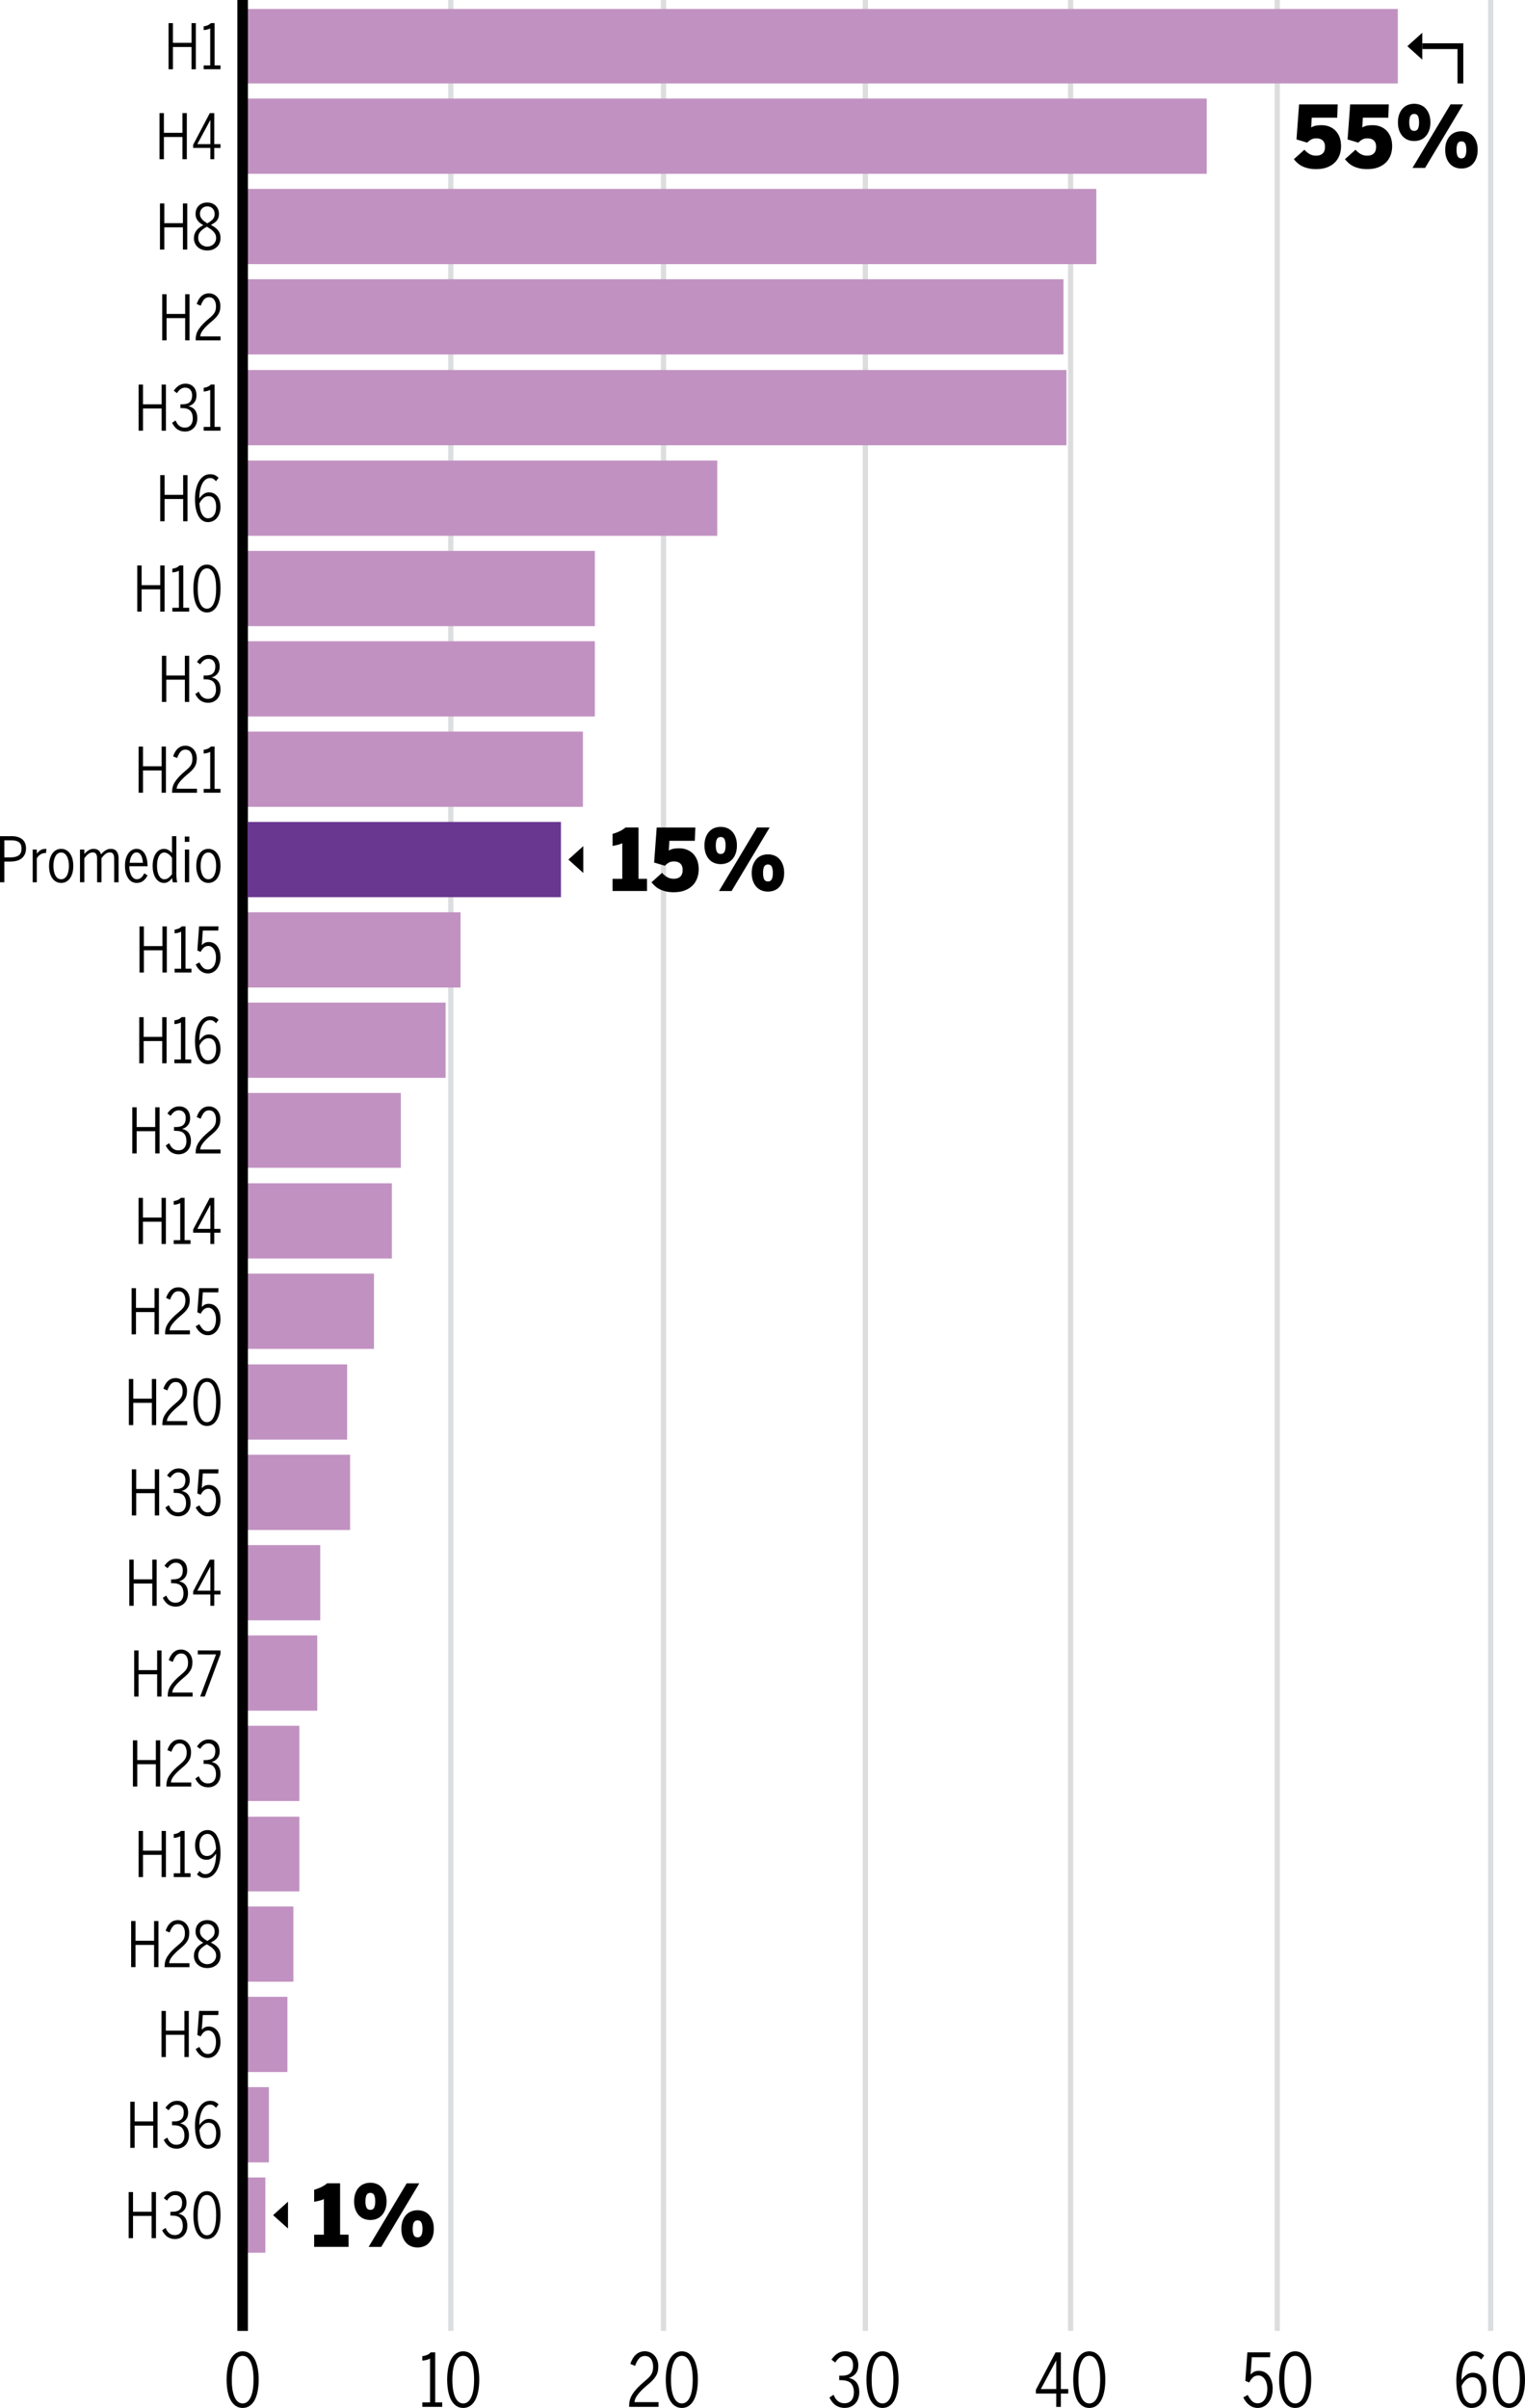 <?xml version="1.0" encoding="UTF-8"?><svg id="Capa_2" xmlns="http://www.w3.org/2000/svg" viewBox="0 0 792.98 1252.24"><defs><style>.cls-1{fill:none;stroke:#000;stroke-miterlimit:10;stroke-width:3px;}.cls-2{fill:#693690;}.cls-3{fill:#c192c1;}.cls-4{fill:#dcdddf;}</style></defs><g id="Capa_1-2"><g><g><path d="M163.36,1168.48v-6.34h5.05v-18.49c-.57,.27-1.34,.54-2.32,.8s-1.89,.46-2.73,.58v-6.25c1.19-.33,2.37-.77,3.55-1.32,1.18-.55,2.24-1.23,3.19-2.03h6.74v26.7h4.42v6.34h-17.91Z"/><path d="M201.01,1144.82c0,1.61-.22,3.02-.67,4.22s-1.05,2.22-1.81,3.04-1.65,1.43-2.68,1.83c-1.03,.4-2.12,.6-3.28,.6s-2.26-.2-3.28-.6c-1.03-.4-1.92-1.01-2.68-1.83s-1.36-1.83-1.81-3.04-.67-2.61-.67-4.22,.22-3.01,.67-4.22,1.05-2.22,1.81-3.04c.76-.82,1.65-1.43,2.68-1.83s2.12-.6,3.28-.6,2.26,.2,3.28,.6,1.92,1.01,2.68,1.83c.76,.82,1.36,1.83,1.81,3.04s.67,2.61,.67,4.22Zm-5.89,0c0-1.4-.19-2.48-.56-3.26s-1.03-1.16-1.99-1.16-1.62,.39-1.99,1.16c-.37,.77-.56,1.86-.56,3.26s.19,2.49,.56,3.26c.37,.77,1.03,1.16,1.99,1.16s1.61-.39,1.99-1.16c.37-.77,.56-1.86,.56-3.26Zm3.13,23.67h-6.56l19.78-33.05h6.56l-19.78,33.05Zm27.33-9.38c0,1.61-.22,3.01-.67,4.22s-1.05,2.22-1.81,3.04c-.76,.82-1.65,1.43-2.68,1.83-1.03,.4-2.12,.6-3.28,.6s-2.26-.2-3.28-.6c-1.03-.4-1.92-1.01-2.68-1.83-.76-.82-1.36-1.83-1.81-3.04s-.67-2.61-.67-4.22,.22-3.02,.67-4.22,1.05-2.22,1.81-3.04c.76-.82,1.65-1.43,2.68-1.83,1.03-.4,2.12-.6,3.28-.6s2.25,.2,3.28,.6c1.03,.4,1.92,1.01,2.68,1.83s1.36,1.83,1.81,3.04,.67,2.61,.67,4.22Zm-5.89,0c0-1.4-.19-2.49-.56-3.26-.37-.77-1.03-1.16-1.99-1.16s-1.62,.39-1.99,1.16c-.37,.77-.56,1.86-.56,3.26s.19,2.48,.56,3.26,1.03,1.16,1.99,1.16,1.61-.39,1.99-1.16,.56-1.86,.56-3.26Z"/></g><g><path d="M99.58,36.02v-11.57h-9.66v11.57h-2.27V12.03h2.27v10.25h9.66V12.03h2.27v23.99h-2.27Z"/><path d="M105.91,36.02v-1.98h3.4V14.78c-.43,.24-.96,.43-1.57,.58-.62,.15-1.23,.25-1.83,.29v-1.95c.73-.08,1.41-.26,2.04-.52s1.19-.65,1.69-1.17h1.94v22.02h3.08v1.98h-8.75Z"/></g><g><path d="M96.28,177v-11.57h-9.66v11.57h-2.27v-23.99h2.27v10.25h9.66v-10.25h2.27v23.99h-2.27Z"/><path d="M101.76,177v-.62c0-.86,.11-1.71,.34-2.53,.23-.82,.62-1.66,1.17-2.53,.55-.86,1.28-1.77,2.17-2.72,.9-.95,2.02-1.98,3.36-3.08,.67-.56,1.23-1.08,1.69-1.54,.45-.47,.82-.94,1.09-1.41,.27-.47,.46-.98,.57-1.51,.11-.53,.16-1.13,.16-1.8,0-1.34-.31-2.45-.92-3.34s-1.52-1.33-2.71-1.33c-1.04,0-1.89,.37-2.55,1.12-.66,.74-1.25,1.83-1.77,3.26l-2.08-.88c.61-1.84,1.45-3.22,2.53-4.15,1.08-.93,2.35-1.39,3.82-1.39,.88,0,1.68,.17,2.41,.5,.72,.33,1.35,.79,1.88,1.38,.53,.59,.94,1.28,1.23,2.08,.29,.8,.44,1.68,.44,2.63s-.09,1.71-.26,2.42c-.17,.7-.46,1.37-.86,2.01-.4,.64-.92,1.28-1.57,1.93-.65,.65-1.44,1.36-2.39,2.14-1.7,1.43-3.02,2.76-3.96,3.99s-1.41,2.33-1.41,3.31h10.54v2.08h-12.91Z"/></g><g><path d="M94.88,82.81v-11.57h-9.66v11.57h-2.27v-23.99h2.27v10.25h9.66v-10.25h2.27v23.99h-2.27Z"/><path d="M111.42,76.94v5.87h-2.04v-5.87h-8.95v-1.65l8.66-16.47h2.33v16.15h3.24v1.98h-3.24Zm-2.04-14.46h-.06l-6.71,12.48h6.78v-12.48Z"/></g><g><path d="M84.02,223.99v-11.57h-9.66v11.57h-2.27v-23.99h2.27v10.25h9.66v-10.25h2.27v23.99h-2.27Z"/><path d="M102.6,217.53c0,.93-.14,1.82-.42,2.66-.28,.84-.7,1.58-1.25,2.2-.55,.63-1.23,1.12-2.04,1.49-.81,.37-1.73,.55-2.77,.55-.61,0-1.22-.08-1.83-.23-.62-.15-1.21-.4-1.78-.74s-1.11-.82-1.62-1.41-.98-1.32-1.41-2.19l1.82-1.2c.17,.37,.37,.77,.6,1.2,.23,.43,.53,.84,.91,1.21,.38,.38,.83,.69,1.36,.94s1.18,.37,1.96,.37c1.3,0,2.31-.43,3.03-1.3,.72-.86,1.09-2.02,1.09-3.47,0-1.73-.43-3.06-1.28-3.99-.86-.93-2.32-1.39-4.39-1.39h-.78v-1.98h1.07c1.79,0,3.08-.39,3.86-1.18,.78-.79,1.17-1.96,1.17-3.52,0-1.19-.32-2.15-.96-2.88-.64-.74-1.54-1.1-2.71-1.1-.52,0-1,.09-1.43,.27s-.82,.42-1.17,.71c-.35,.29-.65,.61-.92,.94s-.49,.65-.67,.96l-1.68-1.26c.34-.5,.72-.97,1.13-1.41,.41-.44,.86-.83,1.35-1.17,.49-.33,1.03-.6,1.62-.79,.59-.2,1.25-.29,1.96-.29,1.04,0,1.92,.17,2.64,.52,.72,.35,1.32,.8,1.78,1.36,.47,.56,.8,1.21,1.02,1.93,.22,.72,.32,1.47,.32,2.25,0,1.56-.39,2.81-1.18,3.76s-1.8,1.58-3.03,1.88c3.09,.69,4.64,2.79,4.64,6.29Z"/><path d="M105.91,223.99v-1.98h3.4v-19.26c-.43,.24-.96,.43-1.57,.58-.62,.15-1.23,.25-1.83,.29v-1.95c.73-.08,1.41-.26,2.04-.52s1.19-.65,1.69-1.17h1.94v22.02h3.08v1.98h-8.75Z"/></g><g><path d="M95.11,129.79v-11.57h-9.66v11.57h-2.27v-23.99h2.27v10.25h9.66v-10.25h2.27v23.99h-2.27Z"/><path d="M114.66,123.82c0,.91-.16,1.76-.47,2.55-.31,.79-.77,1.47-1.38,2.04-.61,.57-1.33,1.02-2.17,1.35-.84,.33-1.8,.49-2.88,.49s-2.08-.17-2.94-.52-1.57-.8-2.16-1.38c-.58-.57-1.03-1.24-1.35-1.99-.31-.76-.47-1.56-.47-2.4s.11-1.6,.34-2.27c.23-.67,.55-1.28,.97-1.82,.42-.54,.93-1.04,1.52-1.49,.59-.45,1.27-.89,2.03-1.3-.56-.33-1.09-.67-1.59-1.04-.5-.37-.92-.79-1.28-1.27-.36-.47-.64-1-.84-1.57-.21-.57-.31-1.23-.31-1.96s.12-1.49,.37-2.21c.25-.71,.63-1.35,1.14-1.9,.51-.55,1.14-.99,1.9-1.31,.76-.32,1.64-.49,2.66-.49s1.9,.16,2.66,.49c.76,.33,1.39,.76,1.9,1.31,.51,.55,.89,1.17,1.15,1.86s.39,1.42,.39,2.17-.08,1.38-.24,1.93c-.16,.55-.42,1.05-.76,1.51s-.78,.86-1.31,1.23c-.53,.37-1.16,.74-1.9,1.14,.91,.47,1.68,.95,2.32,1.43,.64,.48,1.16,.98,1.56,1.53,.4,.54,.69,1.12,.88,1.75,.18,.63,.27,1.34,.27,2.14Zm-2.27,0c0-.56-.08-1.08-.24-1.56-.16-.48-.43-.95-.81-1.43-.38-.47-.88-.95-1.49-1.43-.62-.48-1.39-.97-2.32-1.49-.86,.5-1.58,.97-2.15,1.41-.57,.44-1.03,.9-1.38,1.36-.35,.47-.59,.95-.73,1.44-.14,.5-.21,1.04-.21,1.62,0,.65,.12,1.25,.37,1.8,.25,.55,.59,1.03,1.02,1.43s.93,.71,1.51,.94c.57,.23,1.17,.34,1.8,.34s1.25-.12,1.82-.34c.56-.23,1.05-.55,1.47-.96,.42-.41,.75-.89,.99-1.43s.36-1.11,.36-1.72Zm-.78-12.61c0-1.12-.35-2.05-1.05-2.79-.7-.74-1.64-1.1-2.8-1.1-.61,0-1.14,.11-1.61,.33-.47,.22-.86,.5-1.18,.84s-.57,.74-.75,1.2-.26,.93-.26,1.43c0,1,.29,1.88,.88,2.64,.59,.77,1.58,1.56,2.98,2.38,.73-.43,1.35-.83,1.83-1.2,.49-.37,.88-.74,1.17-1.12,.29-.38,.5-.78,.62-1.2,.12-.42,.18-.89,.18-1.41Z"/></g><g><path d="M95.24,271.08v-11.57h-9.66v11.57h-2.27v-23.99h2.27v10.25h9.66v-10.25h2.27v23.99h-2.27Z"/><path d="M114.66,263.58c0,1.15-.16,2.21-.47,3.18-.31,.97-.75,1.81-1.32,2.51-.56,.7-1.25,1.25-2.06,1.65-.81,.4-1.73,.6-2.75,.6s-1.87-.25-2.68-.75c-.81-.5-1.51-1.24-2.1-2.24-.59-.99-1.05-2.24-1.38-3.74-.34-1.5-.51-3.27-.51-5.3,0-1.8,.17-3.48,.52-5.04s.86-2.93,1.53-4.09c.67-1.16,1.49-2.07,2.46-2.74,.97-.67,2.08-1,3.31-1,1.1,0,1.99,.17,2.66,.52,.67,.35,1.26,.79,1.78,1.33l-1.33,1.78c-.43-.5-.88-.9-1.33-1.2-.45-.3-1.06-.45-1.82-.45-.82,0-1.57,.25-2.24,.75-.67,.5-1.25,1.2-1.73,2.12-.49,.92-.86,2.04-1.14,3.35-.27,1.32-.41,2.8-.41,4.44,.63-.91,1.35-1.67,2.16-2.29,.81-.62,1.76-.92,2.84-.92,.95,0,1.8,.19,2.54,.57,.74,.38,1.36,.9,1.87,1.57,.51,.67,.9,1.46,1.17,2.38,.27,.92,.41,1.92,.41,3Zm-2.27,.03c0-.8-.08-1.54-.23-2.22s-.38-1.27-.7-1.77c-.31-.5-.72-.89-1.22-1.17-.5-.28-1.1-.42-1.82-.42-1.02,0-1.91,.34-2.69,1.02s-1.46,1.59-2.04,2.74c.2,2.68,.7,4.64,1.51,5.89,.81,1.24,1.78,1.86,2.9,1.86,1.3,0,2.33-.51,3.11-1.54s1.17-2.49,1.17-4.39Z"/></g><g><g><path d="M83.31,318.06v-11.57h-9.66v11.57h-2.27v-23.99h2.27v10.25h9.66v-10.25h2.27v23.99h-2.27Z"/><path d="M89.63,318.06v-1.98h3.4v-19.26c-.43,.24-.96,.43-1.57,.58-.62,.15-1.23,.25-1.83,.29v-1.95c.73-.08,1.41-.26,2.04-.52s1.19-.65,1.69-1.17h1.94v22.02h3.08v1.98h-8.75Z"/></g><path d="M114.66,306.06c0,1.92-.16,3.66-.47,5.21s-.77,2.85-1.37,3.92c-.61,1.07-1.34,1.89-2.22,2.46s-1.87,.86-2.99,.86-2.12-.29-2.99-.86-1.61-1.39-2.22-2.46c-.6-1.07-1.06-2.38-1.37-3.92s-.47-3.28-.47-5.21,.16-3.66,.47-5.2,.77-2.85,1.37-3.92c.61-1.07,1.34-1.89,2.22-2.46,.87-.57,1.87-.86,2.99-.86s2.12,.29,2.99,.86c.87,.57,1.61,1.39,2.22,2.46,.6,1.07,1.06,2.38,1.37,3.92s.47,3.28,.47,5.2Zm-2.27,0c0-3.37-.42-5.96-1.27-7.76-.84-1.81-2.02-2.71-3.51-2.71s-2.67,.9-3.52,2.71c-.84,1.8-1.27,4.39-1.27,7.76s.42,5.96,1.27,7.77c.85,1.81,2.02,2.71,3.52,2.71s2.67-.9,3.51-2.71c.85-1.8,1.27-4.39,1.27-7.77Z"/></g><g><path d="M96.12,365.04v-11.57h-9.66v11.57h-2.27v-23.99h2.27v10.25h9.66v-10.25h2.27v23.99h-2.27Z"/><path d="M114.66,358.58c0,.93-.14,1.82-.42,2.66-.28,.84-.7,1.58-1.25,2.2-.55,.63-1.23,1.12-2.04,1.49-.81,.37-1.73,.55-2.77,.55-.61,0-1.22-.08-1.83-.23-.62-.15-1.21-.4-1.78-.74s-1.11-.82-1.62-1.41-.98-1.32-1.41-2.19l1.82-1.2c.17,.37,.37,.77,.6,1.2,.23,.43,.53,.84,.91,1.21,.38,.38,.83,.69,1.36,.94s1.18,.37,1.96,.37c1.3,0,2.31-.43,3.03-1.3,.72-.86,1.09-2.02,1.09-3.47,0-1.73-.43-3.06-1.28-3.99-.86-.93-2.32-1.39-4.39-1.39h-.78v-1.98h1.07c1.79,0,3.08-.39,3.86-1.18,.78-.79,1.17-1.96,1.17-3.52,0-1.19-.32-2.15-.96-2.88-.64-.74-1.54-1.1-2.71-1.1-.52,0-1,.09-1.43,.27s-.82,.42-1.17,.71c-.35,.29-.65,.61-.92,.94s-.49,.65-.67,.96l-1.68-1.26c.34-.5,.72-.97,1.13-1.41,.41-.44,.86-.83,1.35-1.17,.49-.33,1.03-.6,1.62-.79,.59-.2,1.25-.29,1.96-.29,1.04,0,1.92,.17,2.64,.52,.72,.35,1.32,.8,1.78,1.36,.47,.56,.8,1.21,1.02,1.93,.22,.72,.32,1.47,.32,2.25,0,1.56-.39,2.81-1.18,3.76s-1.8,1.58-3.03,1.88c3.09,.69,4.64,2.79,4.64,6.29Z"/></g><g><path d="M84.02,412.25v-11.57h-9.66v11.57h-2.27v-23.99h2.27v10.25h9.66v-10.25h2.27v23.99h-2.27Z"/><path d="M89.5,412.25v-.62c0-.86,.11-1.71,.34-2.53,.23-.82,.62-1.66,1.17-2.53,.55-.86,1.28-1.77,2.17-2.72,.9-.95,2.02-1.98,3.36-3.08,.67-.56,1.23-1.08,1.69-1.54,.45-.47,.82-.94,1.09-1.41,.27-.47,.46-.98,.57-1.51,.11-.53,.16-1.13,.16-1.8,0-1.34-.31-2.45-.92-3.34s-1.52-1.33-2.71-1.33c-1.04,0-1.89,.37-2.55,1.12-.66,.74-1.25,1.83-1.77,3.26l-2.08-.88c.61-1.84,1.45-3.22,2.53-4.15,1.08-.93,2.35-1.39,3.82-1.39,.88,0,1.68,.17,2.41,.5,.72,.33,1.35,.79,1.88,1.38,.53,.59,.94,1.28,1.23,2.08,.29,.8,.44,1.68,.44,2.63s-.09,1.71-.26,2.42c-.17,.7-.46,1.37-.86,2.01-.4,.64-.92,1.28-1.57,1.93-.65,.65-1.44,1.36-2.39,2.14-1.7,1.43-3.02,2.76-3.96,3.99s-1.41,2.33-1.41,3.31h10.54v2.08h-12.91Z"/><path d="M105.91,412.25v-1.98h3.4v-19.26c-.43,.24-.96,.43-1.57,.58-.62,.15-1.23,.25-1.83,.29v-1.95c.73-.08,1.41-.26,2.04-.52s1.19-.65,1.69-1.17h1.94v22.02h3.08v1.98h-8.75Z"/></g><g><path d="M84.47,505.76v-11.57h-9.66v11.57h-2.27v-23.99h2.27v10.25h9.66v-10.25h2.27v23.99h-2.27Z"/><path d="M90.8,505.76v-1.98h3.4v-19.26c-.43,.24-.96,.43-1.57,.58-.62,.15-1.23,.25-1.83,.29v-1.95c.73-.08,1.41-.26,2.04-.52s1.19-.65,1.69-1.17h1.94v22.02h3.08v1.98h-8.75Z"/><path d="M114.66,497.81c0,1.23-.17,2.36-.5,3.39-.34,1.03-.8,1.91-1.38,2.66-.58,.75-1.27,1.33-2.06,1.74s-1.65,.62-2.58,.62c-.76,0-1.46-.12-2.11-.36-.65-.24-1.24-.57-1.77-.99-.53-.42-1.01-.91-1.43-1.48-.42-.56-.78-1.17-1.09-1.82l1.95-1.07c.52,1.02,1.11,1.88,1.78,2.59,.67,.71,1.53,1.07,2.56,1.07,.71,0,1.34-.17,1.88-.5,.54-.33,.99-.79,1.35-1.36,.36-.57,.62-1.24,.79-1.99s.26-1.56,.26-2.4c0-.95-.11-1.8-.32-2.53-.22-.74-.5-1.36-.86-1.86s-.77-.9-1.25-1.17c-.47-.27-.98-.41-1.52-.41-.93,0-1.7,.27-2.32,.81s-1.18,1.3-1.7,2.27l-1.72-.71,.91-12.55h10.08l-.13,2.14h-8.01l-.55,7.65c.39-.45,.88-.84,1.46-1.17,.58-.32,1.32-.49,2.2-.49s1.77,.2,2.51,.58c.74,.39,1.38,.93,1.91,1.62,.53,.69,.93,1.53,1.21,2.5,.28,.97,.42,2.04,.42,3.21Z"/></g><g><g><path d="M13.52,441.22c0,1.17-.2,2.18-.6,3.03s-.96,1.57-1.68,2.14c-.71,.57-1.57,1-2.55,1.26-.99,.27-2.07,.41-3.24,.41H2.27v10.77H0v-23.99H6c2.36,0,4.2,.53,5.53,1.61,1.33,1.07,1.99,2.66,1.99,4.78Zm-2.33,.06c0-.82-.12-1.51-.37-2.06-.25-.55-.61-.99-1.07-1.31-.47-.32-1.03-.56-1.69-.7-.66-.14-1.4-.21-2.23-.21H2.27v8.88h3.22c1.8,0,3.2-.34,4.2-1.02,1-.68,1.5-1.88,1.5-3.58Z"/><path d="M23.9,443.62h-.42c-.82,0-1.62,.23-2.38,.7-.77,.47-1.42,1.15-1.96,2.06v12.45h-2.14v-17.02h2.14v2.08h.06c.56-.76,1.2-1.35,1.91-1.78s1.59-.65,2.63-.65h.42l-.26,2.17Z"/></g><g><path d="M38.11,450.33c0,1.41-.16,2.65-.47,3.74-.31,1.09-.75,2.02-1.31,2.77s-1.23,1.33-2,1.73c-.77,.4-1.61,.6-2.52,.6s-1.75-.2-2.53-.6c-.78-.4-1.45-.98-2-1.73s-.99-1.68-1.3-2.77c-.31-1.09-.47-2.34-.47-3.74s.16-2.66,.47-3.76c.31-1.1,.75-2.03,1.3-2.79,.55-.76,1.22-1.33,2-1.74,.78-.4,1.63-.6,2.53-.6s1.75,.2,2.52,.6c.77,.4,1.44,.98,2,1.74,.56,.76,1,1.68,1.31,2.79,.31,1.1,.47,2.36,.47,3.76Zm-2.27,0c0-.91-.08-1.78-.24-2.63-.16-.84-.41-1.59-.76-2.24-.35-.65-.76-1.16-1.26-1.54-.5-.38-1.09-.57-1.78-.57s-1.29,.19-1.79,.57c-.51,.38-.93,.88-1.26,1.51-.33,.63-.58,1.36-.74,2.2-.16,.84-.24,1.74-.24,2.69s.08,1.78,.24,2.63c.16,.84,.41,1.58,.74,2.22,.33,.64,.75,1.15,1.26,1.52,.51,.38,1.1,.57,1.79,.57s1.29-.18,1.79-.55c.51-.37,.92-.87,1.26-1.51,.33-.64,.58-1.38,.74-2.22,.16-.84,.24-1.73,.24-2.66Z"/><path d="M59.38,458.82v-12.16c0-1.12-.17-1.97-.52-2.53-.35-.56-.93-.84-1.74-.84s-1.51,.25-2.19,.75c-.69,.5-1.41,1.26-2.16,2.3v12.48h-2.27v-12.16c0-1.12-.17-1.97-.52-2.53-.35-.56-.93-.84-1.75-.84-.78,0-1.51,.25-2.2,.75-.69,.5-1.42,1.26-2.17,2.3v12.48h-2.27v-17.02h2.27v2.24c.7-.74,1.43-1.35,2.21-1.85s1.65-.74,2.6-.74c1.04,0,1.88,.25,2.52,.74s1.08,1.2,1.32,2.11c.82-.89,1.63-1.59,2.43-2.09s1.68-.76,2.63-.76c1.41,0,2.44,.44,3.1,1.33,.66,.89,.99,2.09,.99,3.6v12.45h-2.27Z"/><path d="M76.72,455.29c-.61,1.17-1.36,2.11-2.27,2.82-.91,.71-2.06,1.07-3.47,1.07-.67,0-1.36-.16-2.06-.47-.7-.31-1.35-.83-1.93-1.54-.58-.71-1.06-1.64-1.44-2.77-.38-1.14-.57-2.53-.57-4.17,0-1.43,.17-2.68,.5-3.78,.33-1.09,.78-2.01,1.33-2.76s1.19-1.31,1.93-1.69c.74-.38,1.49-.57,2.27-.57,.91,0,1.72,.22,2.43,.66,.71,.44,1.31,1.06,1.8,1.85,.49,.79,.85,1.72,1.1,2.8,.25,1.08,.37,2.25,.37,3.5v.26h-9.47c0,1.04,.1,1.97,.31,2.8s.47,1.54,.81,2.12c.33,.58,.74,1.03,1.21,1.35s.98,.47,1.52,.47c.9,0,1.66-.25,2.26-.76s1.15-1.28,1.65-2.32l1.71,1.1Zm-2.4-6.58c-.11-1.6-.43-2.9-.97-3.91-.54-1-1.33-1.51-2.39-1.51-.9,0-1.68,.48-2.32,1.44s-1.06,2.29-1.23,3.97h6.91Z"/><path d="M89.86,458.82c-.09-.3-.16-.66-.23-1.07-.07-.41-.1-.8-.1-1.17-.24,.3-.49,.61-.76,.91-.27,.3-.58,.58-.92,.83-.35,.25-.73,.45-1.15,.62s-.9,.24-1.44,.24c-.76,0-1.49-.18-2.21-.55-.71-.37-1.34-.92-1.88-1.65-.54-.73-.97-1.66-1.3-2.77s-.49-2.42-.49-3.91,.16-2.76,.49-3.87,.76-2.04,1.3-2.77c.54-.73,1.16-1.29,1.86-1.65s1.44-.55,2.22-.55c.86,0,1.62,.19,2.27,.57,.65,.38,1.29,.88,1.91,1.51v-8.69h2.27v19.36c0,1,.04,1.89,.11,2.69,.08,.8,.2,1.45,.37,1.95h-2.33Zm-.43-12.74c-.76-1.04-1.48-1.75-2.15-2.14-.67-.39-1.33-.59-1.99-.59-.45,0-.9,.14-1.33,.41s-.82,.69-1.17,1.25c-.35,.56-.62,1.28-.83,2.16s-.31,1.92-.31,3.13,.1,2.22,.31,3.1,.48,1.6,.83,2.17c.35,.57,.74,1,1.19,1.28,.44,.28,.89,.42,1.35,.42,.8,0,1.5-.2,2.08-.58,.59-.39,1.26-1.07,2.02-2.04v-8.56Z"/><path d="M96.08,437.81v-2.76h2.37v2.76h-2.37Zm.06,21.01v-17.02h2.24v17.02h-2.24Z"/><path d="M114.66,450.33c0,1.41-.16,2.65-.47,3.74-.31,1.09-.75,2.02-1.31,2.77s-1.23,1.33-2,1.73c-.77,.4-1.61,.6-2.52,.6s-1.75-.2-2.53-.6c-.78-.4-1.45-.98-2-1.73s-.99-1.68-1.3-2.77c-.31-1.09-.47-2.34-.47-3.74s.16-2.66,.47-3.76c.31-1.1,.75-2.03,1.3-2.79,.55-.76,1.22-1.33,2-1.74,.78-.4,1.63-.6,2.53-.6s1.75,.2,2.52,.6c.77,.4,1.44,.98,2,1.74,.56,.76,1,1.68,1.31,2.79,.31,1.1,.47,2.36,.47,3.76Zm-2.27,0c0-.91-.08-1.78-.24-2.63-.16-.84-.41-1.59-.76-2.24-.35-.65-.76-1.16-1.26-1.54-.5-.38-1.09-.57-1.78-.57s-1.29,.19-1.79,.57c-.51,.38-.93,.88-1.26,1.51-.33,.63-.58,1.36-.74,2.2-.16,.84-.24,1.74-.24,2.69s.08,1.78,.24,2.63c.16,.84,.41,1.58,.74,2.22,.33,.64,.75,1.15,1.26,1.52,.51,.38,1.1,.57,1.79,.57s1.29-.18,1.79-.55c.51-.37,.92-.87,1.26-1.51,.33-.64,.58-1.38,.74-2.22,.16-.84,.24-1.73,.24-2.66Z"/></g></g><g><g><path d="M84.35,552.97v-11.57h-9.66v11.57h-2.27v-23.99h2.27v10.25h9.66v-10.25h2.27v23.99h-2.27Z"/><path d="M90.68,552.97v-1.98h3.4v-19.26c-.43,.24-.96,.43-1.57,.58-.62,.15-1.23,.25-1.83,.29v-1.95c.73-.08,1.41-.26,2.04-.52s1.19-.65,1.69-1.17h1.94v22.02h3.08v1.98h-8.75Z"/></g><path d="M114.66,545.48c0,1.15-.16,2.21-.47,3.18-.31,.97-.75,1.81-1.32,2.51-.56,.7-1.25,1.25-2.06,1.65-.81,.4-1.73,.6-2.75,.6s-1.87-.25-2.68-.75c-.81-.5-1.51-1.24-2.1-2.24-.59-.99-1.05-2.24-1.38-3.74-.34-1.5-.51-3.27-.51-5.3,0-1.8,.17-3.48,.52-5.04s.86-2.93,1.53-4.09c.67-1.16,1.49-2.07,2.46-2.74,.97-.67,2.08-1,3.31-1,1.1,0,1.99,.17,2.66,.52,.67,.35,1.26,.79,1.78,1.33l-1.33,1.78c-.43-.5-.88-.9-1.33-1.2-.45-.3-1.06-.45-1.82-.45-.82,0-1.57,.25-2.24,.75-.67,.5-1.25,1.2-1.73,2.12-.49,.92-.86,2.04-1.14,3.35-.27,1.32-.41,2.8-.41,4.44,.63-.91,1.35-1.67,2.16-2.29,.81-.62,1.76-.92,2.84-.92,.95,0,1.8,.19,2.54,.57,.74,.38,1.36,.9,1.87,1.57,.51,.67,.9,1.46,1.17,2.38,.27,.92,.41,1.92,.41,3Zm-2.27,.03c0-.8-.08-1.54-.23-2.22s-.38-1.27-.7-1.77c-.31-.5-.72-.89-1.22-1.17-.5-.28-1.1-.42-1.82-.42-1.02,0-1.91,.34-2.69,1.02s-1.46,1.59-2.04,2.74c.2,2.68,.7,4.64,1.51,5.89,.81,1.24,1.78,1.86,2.9,1.86,1.3,0,2.33-.51,3.11-1.54s1.17-2.49,1.17-4.39Z"/></g><g><path d="M80.71,599.84v-11.57h-9.66v11.57h-2.27v-23.99h2.27v10.25h9.66v-10.25h2.27v23.99h-2.27Z"/><path d="M99.29,593.38c0,.93-.14,1.82-.42,2.66-.28,.84-.7,1.58-1.25,2.2-.55,.63-1.23,1.12-2.04,1.49-.81,.37-1.73,.55-2.77,.55-.61,0-1.22-.08-1.83-.23-.62-.15-1.21-.4-1.78-.74s-1.11-.82-1.62-1.41-.98-1.32-1.41-2.19l1.82-1.2c.17,.37,.37,.77,.6,1.2,.23,.43,.53,.84,.91,1.21,.38,.38,.83,.69,1.36,.94s1.18,.37,1.96,.37c1.3,0,2.31-.43,3.03-1.3,.72-.86,1.09-2.02,1.09-3.47,0-1.73-.43-3.06-1.28-3.99-.86-.93-2.32-1.39-4.39-1.39h-.78v-1.98h1.07c1.79,0,3.08-.39,3.86-1.18,.78-.79,1.17-1.96,1.17-3.52,0-1.19-.32-2.15-.96-2.88-.64-.74-1.54-1.1-2.71-1.1-.52,0-1,.09-1.43,.27s-.82,.42-1.17,.71c-.35,.29-.65,.61-.92,.94s-.49,.65-.67,.96l-1.68-1.26c.34-.5,.72-.97,1.13-1.41,.41-.44,.86-.83,1.35-1.17,.49-.33,1.03-.6,1.62-.79,.59-.2,1.25-.29,1.96-.29,1.04,0,1.92,.17,2.64,.52,.72,.35,1.32,.8,1.78,1.36,.47,.56,.8,1.21,1.02,1.93,.22,.72,.32,1.47,.32,2.25,0,1.56-.39,2.81-1.18,3.76s-1.8,1.58-3.03,1.88c3.09,.69,4.64,2.79,4.64,6.29Z"/><path d="M101.76,599.84v-.62c0-.86,.11-1.71,.34-2.53,.23-.82,.62-1.66,1.17-2.53,.55-.86,1.28-1.77,2.17-2.72,.9-.95,2.02-1.98,3.36-3.08,.67-.56,1.23-1.08,1.69-1.54,.45-.47,.82-.94,1.09-1.41,.27-.47,.46-.98,.57-1.51,.11-.53,.16-1.13,.16-1.8,0-1.34-.31-2.45-.92-3.34s-1.52-1.33-2.71-1.33c-1.04,0-1.89,.37-2.55,1.12-.66,.74-1.25,1.83-1.77,3.26l-2.08-.88c.61-1.84,1.45-3.22,2.53-4.15,1.08-.93,2.35-1.39,3.82-1.39,.88,0,1.68,.17,2.41,.5,.72,.33,1.35,.79,1.88,1.38,.53,.59,.94,1.28,1.23,2.08,.29,.8,.44,1.68,.44,2.63s-.09,1.71-.26,2.42c-.17,.7-.46,1.37-.86,2.01-.4,.64-.92,1.28-1.57,1.93-.65,.65-1.44,1.36-2.39,2.14-1.7,1.43-3.02,2.76-3.96,3.99s-1.41,2.33-1.41,3.31h10.54v2.08h-12.91Z"/></g><g><g><path d="M83.99,646.93v-11.57h-9.66v11.57h-2.27v-23.99h2.27v10.25h9.66v-10.25h2.27v23.99h-2.27Z"/><path d="M90.32,646.93v-1.98h3.4v-19.26c-.43,.24-.96,.43-1.57,.58-.62,.15-1.23,.25-1.83,.29v-1.95c.73-.08,1.41-.26,2.04-.52s1.19-.65,1.69-1.17h1.94v22.02h3.08v1.98h-8.75Z"/></g><path d="M111.42,641.06v5.87h-2.04v-5.87h-8.95v-1.65l8.66-16.47h2.33v16.15h3.24v1.98h-3.24Zm-2.04-14.46h-.06l-6.71,12.48h6.78v-12.48Z"/></g><g><path d="M80.36,693.91v-11.57h-9.66v11.57h-2.27v-23.99h2.27v10.25h9.66v-10.25h2.27v23.99h-2.27Z"/><path d="M85.84,693.91v-.62c0-.86,.11-1.71,.34-2.53,.23-.82,.62-1.66,1.17-2.53,.55-.86,1.28-1.77,2.17-2.72,.9-.95,2.02-1.98,3.36-3.08,.67-.56,1.23-1.08,1.69-1.54,.45-.47,.82-.94,1.09-1.41,.27-.47,.46-.98,.57-1.51,.11-.53,.16-1.13,.16-1.8,0-1.34-.31-2.45-.92-3.34s-1.52-1.33-2.71-1.33c-1.04,0-1.89,.37-2.55,1.12-.66,.74-1.25,1.83-1.77,3.26l-2.08-.88c.61-1.84,1.45-3.22,2.53-4.15,1.08-.93,2.35-1.39,3.82-1.39,.88,0,1.68,.17,2.41,.5,.72,.33,1.35,.79,1.88,1.38,.53,.59,.94,1.28,1.23,2.08,.29,.8,.44,1.68,.44,2.63s-.09,1.71-.26,2.42c-.17,.7-.46,1.37-.86,2.01-.4,.64-.92,1.28-1.57,1.93-.65,.65-1.44,1.36-2.39,2.14-1.7,1.43-3.02,2.76-3.96,3.99s-1.41,2.33-1.41,3.31h10.54v2.08h-12.91Z"/><path d="M114.66,685.97c0,1.23-.17,2.36-.5,3.39-.34,1.03-.8,1.91-1.38,2.66-.58,.75-1.27,1.33-2.06,1.74s-1.65,.62-2.58,.62c-.76,0-1.46-.12-2.11-.36-.65-.24-1.24-.57-1.77-.99-.53-.42-1.01-.91-1.43-1.48-.42-.56-.78-1.17-1.09-1.82l1.95-1.07c.52,1.02,1.11,1.88,1.78,2.59,.67,.71,1.53,1.07,2.56,1.07,.71,0,1.34-.17,1.88-.5,.54-.33,.99-.79,1.35-1.36,.36-.57,.62-1.24,.79-1.99s.26-1.56,.26-2.4c0-.95-.11-1.8-.32-2.53-.22-.74-.5-1.36-.86-1.86s-.77-.9-1.25-1.17c-.47-.27-.98-.41-1.52-.41-.93,0-1.7,.27-2.32,.81s-1.18,1.3-1.7,2.27l-1.72-.71,.91-12.55h10.08l-.13,2.14h-8.01l-.55,7.65c.39-.45,.88-.84,1.46-1.17,.58-.32,1.32-.49,2.2-.49s1.77,.2,2.51,.58c.74,.39,1.38,.93,1.91,1.62,.53,.69,.93,1.53,1.21,2.5,.28,.97,.42,2.04,.42,3.21Z"/></g><g><g><path d="M78.95,741.12v-11.57h-9.66v11.57h-2.27v-23.99h2.27v10.25h9.66v-10.25h2.27v23.99h-2.27Z"/><path d="M84.43,741.12v-.62c0-.86,.11-1.71,.34-2.53,.23-.82,.62-1.66,1.17-2.53,.55-.86,1.28-1.77,2.17-2.72,.9-.95,2.02-1.98,3.36-3.08,.67-.56,1.23-1.08,1.69-1.54,.45-.47,.82-.94,1.09-1.41,.27-.47,.46-.98,.57-1.51,.11-.53,.16-1.13,.16-1.8,0-1.34-.31-2.45-.92-3.34s-1.52-1.33-2.71-1.33c-1.04,0-1.89,.37-2.55,1.12-.66,.74-1.25,1.83-1.77,3.26l-2.08-.88c.61-1.84,1.45-3.22,2.53-4.15,1.08-.93,2.35-1.39,3.82-1.39,.88,0,1.68,.17,2.41,.5,.72,.33,1.35,.79,1.88,1.38,.53,.59,.94,1.28,1.23,2.08,.29,.8,.44,1.68,.44,2.63s-.09,1.71-.26,2.42c-.17,.7-.46,1.37-.86,2.01-.4,.64-.92,1.28-1.57,1.93-.65,.65-1.44,1.36-2.39,2.14-1.7,1.43-3.02,2.76-3.96,3.99s-1.41,2.33-1.41,3.31h10.54v2.08h-12.91Z"/></g><path d="M114.66,729.12c0,1.92-.16,3.66-.47,5.21s-.77,2.85-1.37,3.92c-.61,1.07-1.34,1.89-2.22,2.46s-1.87,.86-2.99,.86-2.12-.29-2.99-.86-1.61-1.39-2.22-2.46c-.6-1.07-1.06-2.38-1.37-3.92s-.47-3.28-.47-5.21,.16-3.66,.47-5.2,.77-2.85,1.37-3.92c.61-1.07,1.34-1.89,2.22-2.46,.87-.57,1.87-.86,2.99-.86s2.12,.29,2.99,.86c.87,.57,1.61,1.39,2.22,2.46,.6,1.07,1.06,2.38,1.37,3.92s.47,3.28,.47,5.2Zm-2.27,0c0-3.37-.42-5.96-1.27-7.76-.84-1.81-2.02-2.71-3.51-2.71s-2.67,.9-3.52,2.71c-.84,1.8-1.27,4.39-1.27,7.76s.42,5.96,1.27,7.77c.85,1.81,2.02,2.71,3.52,2.71s2.67-.9,3.51-2.71c.85-1.8,1.27-4.39,1.27-7.77Z"/></g><g><path d="M80.49,788.1v-11.57h-9.66v11.57h-2.27v-23.99h2.27v10.25h9.66v-10.25h2.27v23.99h-2.27Z"/><g><path d="M99.1,781.65c0,.93-.14,1.82-.42,2.66-.28,.84-.7,1.58-1.25,2.2-.55,.63-1.23,1.12-2.04,1.49-.81,.37-1.73,.55-2.77,.55-.61,0-1.22-.08-1.83-.23-.62-.15-1.21-.4-1.78-.74s-1.11-.82-1.62-1.41-.98-1.32-1.41-2.19l1.82-1.2c.17,.37,.37,.77,.6,1.2,.23,.43,.53,.84,.91,1.21,.38,.38,.83,.69,1.36,.94s1.18,.37,1.96,.37c1.3,0,2.31-.43,3.03-1.3,.72-.86,1.09-2.02,1.09-3.47,0-1.73-.43-3.06-1.28-3.99-.86-.93-2.32-1.39-4.39-1.39h-.78v-1.98h1.07c1.79,0,3.08-.39,3.86-1.18,.78-.79,1.17-1.96,1.17-3.52,0-1.19-.32-2.15-.96-2.88-.64-.74-1.54-1.1-2.71-1.1-.52,0-1,.09-1.43,.27s-.82,.42-1.17,.71c-.35,.29-.65,.61-.92,.94s-.49,.65-.67,.96l-1.68-1.26c.34-.5,.72-.97,1.13-1.41,.41-.44,.86-.83,1.35-1.17,.49-.33,1.03-.6,1.62-.79,.59-.2,1.25-.29,1.96-.29,1.04,0,1.92,.17,2.64,.52,.72,.35,1.32,.8,1.78,1.36,.47,.56,.8,1.21,1.02,1.93,.22,.72,.32,1.47,.32,2.25,0,1.56-.39,2.81-1.18,3.76s-1.8,1.58-3.03,1.88c3.09,.69,4.64,2.79,4.64,6.29Z"/><path d="M114.66,780.16c0,1.23-.17,2.36-.5,3.39-.34,1.03-.8,1.91-1.38,2.66-.58,.75-1.27,1.33-2.06,1.74s-1.65,.62-2.58,.62c-.76,0-1.46-.12-2.11-.36-.65-.24-1.24-.57-1.77-.99-.53-.42-1.01-.91-1.43-1.48-.42-.56-.78-1.17-1.09-1.82l1.95-1.07c.52,1.02,1.11,1.88,1.78,2.59,.67,.71,1.53,1.07,2.56,1.07,.71,0,1.34-.17,1.88-.5,.54-.33,.99-.79,1.35-1.36,.36-.57,.62-1.24,.79-1.99s.26-1.56,.26-2.4c0-.95-.11-1.8-.32-2.53-.22-.74-.5-1.36-.86-1.86s-.77-.9-1.25-1.17c-.47-.27-.98-.41-1.52-.41-.93,0-1.7,.27-2.32,.81s-1.18,1.3-1.7,2.27l-1.72-.71,.91-12.55h10.08l-.13,2.14h-8.01l-.55,7.65c.39-.45,.88-.84,1.46-1.17,.58-.32,1.32-.49,2.2-.49s1.77,.2,2.51,.58c.74,.39,1.38,.93,1.91,1.62,.53,.69,.93,1.53,1.21,2.5,.28,.97,.42,2.04,.42,3.21Z"/></g></g><g><path d="M79.18,835.08v-11.57h-9.66v11.57h-2.27v-23.99h2.27v10.25h9.66v-10.25h2.27v23.99h-2.27Z"/><path d="M97.76,828.63c0,.93-.14,1.82-.42,2.66-.28,.84-.7,1.58-1.25,2.2-.55,.63-1.23,1.12-2.04,1.49-.81,.37-1.73,.55-2.77,.55-.61,0-1.22-.08-1.83-.23-.62-.15-1.21-.4-1.78-.74s-1.11-.82-1.62-1.41-.98-1.32-1.41-2.19l1.82-1.2c.17,.37,.37,.77,.6,1.2,.23,.43,.53,.84,.91,1.21,.38,.38,.83,.69,1.36,.94s1.18,.37,1.96,.37c1.3,0,2.31-.43,3.03-1.3,.72-.86,1.09-2.02,1.09-3.47,0-1.73-.43-3.06-1.28-3.99-.86-.93-2.32-1.39-4.39-1.39h-.78v-1.98h1.07c1.79,0,3.08-.39,3.86-1.18,.78-.79,1.17-1.96,1.17-3.52,0-1.19-.32-2.15-.96-2.88-.64-.74-1.54-1.1-2.71-1.1-.52,0-1,.09-1.43,.27s-.82,.42-1.17,.71c-.35,.29-.65,.61-.92,.94s-.49,.65-.67,.96l-1.68-1.26c.34-.5,.72-.97,1.13-1.41,.41-.44,.86-.83,1.35-1.17,.49-.33,1.03-.6,1.62-.79,.59-.2,1.25-.29,1.96-.29,1.04,0,1.92,.17,2.64,.52,.72,.35,1.32,.8,1.78,1.36,.47,.56,.8,1.21,1.02,1.93,.22,.72,.32,1.47,.32,2.25,0,1.56-.39,2.81-1.18,3.76s-1.8,1.58-3.03,1.88c3.09,.69,4.64,2.79,4.64,6.29Z"/><path d="M111.42,829.22v5.87h-2.04v-5.87h-8.95v-1.65l8.66-16.47h2.33v16.15h3.24v1.98h-3.24Zm-2.04-14.46h-.06l-6.71,12.48h6.78v-12.48Z"/></g><g><path d="M81.71,882.29v-11.57h-9.66v11.57h-2.27v-23.99h2.27v10.25h9.66v-10.25h2.27v23.99h-2.27Z"/><g><path d="M87.23,882.29v-.62c0-.86,.11-1.71,.34-2.53,.23-.82,.62-1.66,1.17-2.53,.55-.86,1.28-1.77,2.17-2.72,.9-.95,2.02-1.98,3.36-3.08,.67-.56,1.23-1.08,1.69-1.54,.45-.47,.82-.94,1.09-1.41,.27-.47,.46-.98,.57-1.51,.11-.53,.16-1.13,.16-1.8,0-1.34-.31-2.45-.92-3.34s-1.52-1.33-2.71-1.33c-1.04,0-1.89,.37-2.55,1.12-.66,.74-1.25,1.83-1.77,3.26l-2.08-.88c.61-1.84,1.45-3.22,2.53-4.15,1.08-.93,2.35-1.39,3.82-1.39,.88,0,1.68,.17,2.41,.5,.72,.33,1.35,.79,1.88,1.38,.53,.59,.94,1.28,1.23,2.08,.29,.8,.44,1.68,.44,2.63s-.09,1.71-.26,2.42c-.17,.7-.46,1.37-.86,2.01-.4,.64-.92,1.28-1.57,1.93-.65,.65-1.44,1.36-2.39,2.14-1.7,1.43-3.02,2.76-3.96,3.99s-1.41,2.33-1.41,3.31h10.54v2.08h-12.91Z"/><path d="M106.49,882.29h-2.4l8.24-21.92h-9.47v-2.08h11.8v1.91l-8.17,22.08Z"/></g></g><g><g><path d="M81.04,929.05v-11.57h-9.66v11.57h-2.27v-23.99h2.27v10.25h9.66v-10.25h2.27v23.99h-2.27Z"/><path d="M86.52,929.05v-.62c0-.86,.11-1.71,.34-2.53,.23-.82,.62-1.66,1.17-2.53,.55-.86,1.28-1.77,2.17-2.72,.9-.95,2.02-1.98,3.36-3.08,.67-.56,1.23-1.08,1.69-1.54,.45-.47,.82-.94,1.09-1.41,.27-.47,.46-.98,.57-1.51,.11-.53,.16-1.13,.16-1.8,0-1.34-.31-2.45-.92-3.34s-1.52-1.33-2.71-1.33c-1.04,0-1.89,.37-2.55,1.12-.66,.74-1.25,1.83-1.77,3.26l-2.08-.88c.61-1.84,1.45-3.22,2.53-4.15,1.08-.93,2.35-1.39,3.82-1.39,.88,0,1.68,.17,2.41,.5,.72,.33,1.35,.79,1.88,1.38,.53,.59,.94,1.28,1.23,2.08,.29,.8,.44,1.68,.44,2.63s-.09,1.71-.26,2.42c-.17,.7-.46,1.37-.86,2.01-.4,.64-.92,1.28-1.57,1.93-.65,.65-1.44,1.36-2.39,2.14-1.7,1.43-3.02,2.76-3.96,3.99s-1.41,2.33-1.41,3.31h10.54v2.08h-12.91Z"/></g><path d="M114.66,922.6c0,.93-.14,1.82-.42,2.66-.28,.84-.7,1.58-1.25,2.2-.55,.63-1.23,1.12-2.04,1.49-.81,.37-1.73,.55-2.77,.55-.61,0-1.22-.08-1.83-.23-.62-.15-1.21-.4-1.78-.74s-1.11-.82-1.62-1.41-.98-1.32-1.41-2.19l1.82-1.2c.17,.37,.37,.77,.6,1.2,.23,.43,.53,.84,.91,1.21,.38,.38,.83,.69,1.36,.94s1.18,.37,1.96,.37c1.3,0,2.31-.43,3.03-1.3,.72-.86,1.09-2.02,1.09-3.47,0-1.73-.43-3.06-1.28-3.99-.86-.93-2.32-1.39-4.39-1.39h-.78v-1.98h1.07c1.79,0,3.08-.39,3.86-1.18,.78-.79,1.17-1.96,1.17-3.52,0-1.19-.32-2.15-.96-2.88-.64-.74-1.54-1.1-2.71-1.1-.52,0-1,.09-1.43,.27s-.82,.42-1.17,.71c-.35,.29-.65,.61-.92,.94s-.49,.65-.67,.96l-1.68-1.26c.34-.5,.72-.97,1.13-1.41,.41-.44,.86-.83,1.35-1.17,.49-.33,1.03-.6,1.62-.79,.59-.2,1.25-.29,1.96-.29,1.04,0,1.92,.17,2.64,.52,.72,.35,1.32,.8,1.78,1.36,.47,.56,.8,1.21,1.02,1.93,.22,.72,.32,1.47,.32,2.25,0,1.56-.39,2.81-1.18,3.76s-1.8,1.58-3.03,1.88c3.09,.69,4.64,2.79,4.64,6.29Z"/></g><g><path d="M84.02,976.18v-11.57h-9.66v11.57h-2.27v-23.99h2.27v10.25h9.66v-10.25h2.27v23.99h-2.27Z"/><path d="M90.34,976.18v-1.98h3.4v-19.26c-.43,.24-.96,.43-1.57,.58-.62,.15-1.23,.25-1.83,.29v-1.95c.73-.08,1.41-.26,2.04-.52s1.19-.65,1.69-1.17h1.94v22.02h3.08v1.98h-8.75Z"/><path d="M114.66,963.76c0,1.8-.17,3.48-.52,5.04-.35,1.57-.85,2.93-1.52,4.08-.67,1.16-1.49,2.07-2.46,2.74s-2.07,1.01-3.3,1.01c-1.1,0-1.98-.17-2.65-.52-.67-.35-1.26-.79-1.78-1.33l1.33-1.78c.43,.5,.87,.9,1.32,1.2,.45,.3,1.06,.45,1.81,.45,.82,0,1.56-.25,2.23-.75,.67-.5,1.25-1.21,1.73-2.14s.86-2.05,1.13-3.36,.4-2.78,.4-4.43c-.63,.91-1.35,1.67-2.15,2.29-.81,.62-1.76,.92-2.84,.92-.95,0-1.8-.19-2.53-.57-.74-.38-1.36-.9-1.86-1.57-.51-.67-.9-1.46-1.17-2.38-.27-.92-.4-1.92-.4-3,0-1.14,.16-2.2,.47-3.18,.31-.97,.75-1.81,1.31-2.51s1.25-1.25,2.08-1.65c.82-.4,1.73-.6,2.72-.6s1.86,.25,2.67,.74c.81,.5,1.51,1.24,2.09,2.24,.58,.99,1.04,2.24,1.38,3.74s.5,3.27,.5,5.3Zm-2.3-2.3c-.2-2.68-.7-4.64-1.5-5.89-.81-1.24-1.77-1.86-2.89-1.86-1.29,0-2.33,.51-3.1,1.54s-1.16,2.49-1.16,4.39c0,.8,.08,1.54,.23,2.22,.15,.68,.38,1.27,.7,1.77,.31,.5,.72,.89,1.21,1.17,.5,.28,1.1,.42,1.81,.42,1.01,0,1.91-.34,2.68-1.02,.77-.68,1.45-1.59,2.04-2.74Z"/></g><g><path d="M80.12,1023.01v-11.57h-9.66v11.57h-2.27v-23.99h2.27v10.25h9.66v-10.25h2.27v23.99h-2.27Z"/><path d="M85.6,1023.01v-.62c0-.86,.11-1.71,.34-2.53,.23-.82,.62-1.66,1.17-2.53,.55-.86,1.28-1.77,2.17-2.72,.9-.95,2.02-1.98,3.36-3.08,.67-.56,1.23-1.08,1.69-1.54,.45-.47,.82-.94,1.09-1.41,.27-.47,.46-.98,.57-1.51,.11-.53,.16-1.13,.16-1.8,0-1.34-.31-2.45-.92-3.34s-1.52-1.33-2.71-1.33c-1.04,0-1.89,.37-2.55,1.12-.66,.74-1.25,1.83-1.77,3.26l-2.08-.88c.61-1.84,1.45-3.22,2.53-4.15,1.08-.93,2.35-1.39,3.82-1.39,.88,0,1.68,.17,2.41,.5,.72,.33,1.35,.79,1.88,1.38,.53,.59,.94,1.28,1.23,2.08,.29,.8,.44,1.68,.44,2.63s-.09,1.71-.26,2.42c-.17,.7-.46,1.37-.86,2.01-.4,.64-.92,1.28-1.57,1.93-.65,.65-1.44,1.36-2.39,2.14-1.7,1.43-3.02,2.76-3.96,3.99s-1.41,2.33-1.41,3.31h10.54v2.08h-12.91Z"/><path d="M114.66,1017.05c0,.91-.16,1.76-.47,2.55-.31,.79-.77,1.47-1.38,2.04-.61,.57-1.33,1.02-2.17,1.35-.84,.33-1.8,.49-2.88,.49s-2.08-.17-2.94-.52-1.57-.8-2.16-1.38c-.58-.57-1.03-1.24-1.35-1.99-.31-.76-.47-1.56-.47-2.4s.11-1.6,.34-2.27c.23-.67,.55-1.28,.97-1.82,.42-.54,.93-1.04,1.52-1.49,.59-.45,1.27-.89,2.03-1.3-.56-.33-1.09-.67-1.59-1.04-.5-.37-.92-.79-1.28-1.27-.36-.47-.64-1-.84-1.57-.21-.57-.31-1.23-.31-1.96s.12-1.49,.37-2.21c.25-.71,.63-1.35,1.14-1.9,.51-.55,1.14-.99,1.9-1.31,.76-.32,1.64-.49,2.66-.49s1.9,.16,2.66,.49c.76,.33,1.39,.76,1.9,1.31,.51,.55,.89,1.17,1.15,1.86s.39,1.42,.39,2.17-.08,1.38-.24,1.93c-.16,.55-.42,1.05-.76,1.51s-.78,.86-1.31,1.23c-.53,.37-1.16,.74-1.9,1.14,.91,.47,1.68,.95,2.32,1.43,.64,.48,1.16,.98,1.56,1.53,.4,.54,.69,1.12,.88,1.75,.18,.63,.27,1.34,.27,2.14Zm-2.27,0c0-.56-.08-1.08-.24-1.56-.16-.48-.43-.95-.81-1.43-.38-.47-.88-.95-1.49-1.43-.62-.48-1.39-.97-2.32-1.49-.86,.5-1.58,.97-2.15,1.41-.57,.44-1.03,.9-1.38,1.36-.35,.47-.59,.95-.73,1.44-.14,.5-.21,1.04-.21,1.62,0,.65,.12,1.25,.37,1.8,.25,.55,.59,1.03,1.02,1.43s.93,.71,1.51,.94c.57,.23,1.17,.34,1.8,.34s1.25-.12,1.82-.34c.56-.23,1.05-.55,1.47-.96,.42-.41,.75-.89,.99-1.43s.36-1.11,.36-1.72Zm-.78-12.61c0-1.12-.35-2.05-1.05-2.79-.7-.74-1.64-1.1-2.8-1.1-.61,0-1.14,.11-1.61,.33-.47,.22-.86,.5-1.18,.84s-.57,.74-.75,1.2-.26,.93-.26,1.43c0,1,.29,1.88,.88,2.64,.59,.77,1.58,1.56,2.98,2.38,.73-.43,1.35-.83,1.83-1.2,.49-.37,.88-.74,1.17-1.12,.29-.38,.5-.78,.62-1.2,.12-.42,.18-.89,.18-1.41Z"/></g><g><path d="M95.9,1069.77v-11.57h-9.66v11.57h-2.27v-23.99h2.27v10.25h9.66v-10.25h2.27v23.99h-2.27Z"/><path d="M114.66,1061.82c0,1.23-.17,2.36-.5,3.39-.34,1.03-.8,1.91-1.38,2.66-.58,.75-1.27,1.33-2.06,1.74s-1.65,.62-2.58,.62c-.76,0-1.46-.12-2.11-.36-.65-.24-1.24-.57-1.77-.99-.53-.42-1.01-.91-1.43-1.48-.42-.56-.78-1.17-1.09-1.82l1.95-1.07c.52,1.02,1.11,1.88,1.78,2.59,.67,.71,1.53,1.07,2.56,1.07,.71,0,1.34-.17,1.88-.5,.54-.33,.99-.79,1.35-1.36,.36-.57,.62-1.24,.79-1.99s.26-1.56,.26-2.4c0-.95-.11-1.8-.32-2.53-.22-.74-.5-1.36-.86-1.86s-.77-.9-1.25-1.17c-.47-.27-.98-.41-1.52-.41-.93,0-1.7,.27-2.32,.81s-1.18,1.3-1.7,2.27l-1.72-.71,.91-12.55h10.08l-.13,2.14h-8.01l-.55,7.65c.39-.45,.88-.84,1.46-1.17,.58-.32,1.32-.49,2.2-.49s1.77,.2,2.51,.58c.74,.39,1.38,.93,1.91,1.62,.53,.69,.93,1.53,1.21,2.5,.28,.97,.42,2.04,.42,3.21Z"/></g><g><path d="M79.67,1116.98v-11.57h-9.66v11.57h-2.27v-23.99h2.27v10.25h9.66v-10.25h2.27v23.99h-2.27Z"/><path d="M98.26,1110.52c0,.93-.14,1.82-.42,2.66-.28,.84-.7,1.58-1.25,2.2-.55,.63-1.23,1.12-2.04,1.49-.81,.37-1.73,.55-2.77,.55-.61,0-1.22-.08-1.83-.23-.62-.15-1.21-.4-1.78-.74s-1.11-.82-1.62-1.41-.98-1.32-1.41-2.19l1.82-1.2c.17,.37,.37,.77,.6,1.2,.23,.43,.53,.84,.91,1.21,.38,.38,.83,.69,1.36,.94s1.18,.37,1.96,.37c1.3,0,2.31-.43,3.03-1.3,.72-.86,1.09-2.02,1.09-3.47,0-1.73-.43-3.06-1.28-3.99-.86-.93-2.32-1.39-4.39-1.39h-.78v-1.98h1.07c1.79,0,3.08-.39,3.86-1.18,.78-.79,1.17-1.96,1.17-3.52,0-1.19-.32-2.15-.96-2.88-.64-.74-1.54-1.1-2.71-1.1-.52,0-1,.09-1.43,.27s-.82,.42-1.17,.71c-.35,.29-.65,.61-.92,.94s-.49,.65-.67,.96l-1.68-1.26c.34-.5,.72-.97,1.13-1.41,.41-.44,.86-.83,1.35-1.17,.49-.33,1.03-.6,1.62-.79,.59-.2,1.25-.29,1.96-.29,1.04,0,1.92,.17,2.64,.52,.72,.35,1.32,.8,1.78,1.36,.47,.56,.8,1.21,1.02,1.93,.22,.72,.32,1.47,.32,2.25,0,1.56-.39,2.81-1.18,3.76s-1.8,1.58-3.03,1.88c3.09,.69,4.64,2.79,4.64,6.29Z"/><path d="M114.66,1109.48c0,1.15-.16,2.21-.47,3.18-.31,.97-.75,1.81-1.32,2.51-.56,.7-1.25,1.25-2.06,1.65-.81,.4-1.73,.6-2.75,.6s-1.87-.25-2.68-.75c-.81-.5-1.51-1.24-2.1-2.24-.59-.99-1.05-2.24-1.38-3.74-.34-1.5-.51-3.27-.51-5.3,0-1.8,.17-3.48,.52-5.04s.86-2.93,1.53-4.09c.67-1.16,1.49-2.07,2.46-2.74,.97-.67,2.08-1,3.31-1,1.1,0,1.99,.17,2.66,.52,.67,.35,1.26,.79,1.78,1.33l-1.33,1.78c-.43-.5-.88-.9-1.33-1.2-.45-.3-1.06-.45-1.82-.45-.82,0-1.57,.25-2.24,.75-.67,.5-1.25,1.2-1.73,2.12-.49,.92-.86,2.04-1.14,3.35-.27,1.32-.41,2.8-.41,4.44,.63-.91,1.35-1.67,2.16-2.29,.81-.62,1.76-.92,2.84-.92,.95,0,1.8,.19,2.54,.57,.74,.38,1.36,.9,1.87,1.57,.51,.67,.9,1.46,1.17,2.38,.27,.92,.41,1.92,.41,3Zm-2.27,.03c0-.8-.08-1.54-.23-2.22s-.38-1.27-.7-1.77c-.31-.5-.72-.89-1.22-1.17-.5-.28-1.1-.42-1.82-.42-1.02,0-1.91,.34-2.69,1.02s-1.46,1.59-2.04,2.74c.2,2.68,.7,4.64,1.51,5.89,.81,1.24,1.78,1.86,2.9,1.86,1.3,0,2.33-.51,3.11-1.54s1.17-2.49,1.17-4.39Z"/></g><g><path d="M78.83,1163.96v-11.57h-9.66v11.57h-2.27v-23.99h2.27v10.25h9.66v-10.25h2.27v23.99h-2.27Z"/><path d="M97.41,1157.5c0,.93-.14,1.82-.42,2.66-.28,.84-.7,1.58-1.25,2.2-.55,.63-1.23,1.12-2.04,1.49-.81,.37-1.73,.55-2.77,.55-.61,0-1.22-.08-1.83-.23-.62-.15-1.21-.4-1.78-.74s-1.11-.82-1.62-1.41-.98-1.32-1.41-2.19l1.82-1.2c.17,.37,.37,.77,.6,1.2,.23,.43,.53,.84,.91,1.21,.38,.38,.83,.69,1.36,.94s1.18,.37,1.96,.37c1.3,0,2.31-.43,3.03-1.3,.72-.86,1.09-2.02,1.09-3.47,0-1.73-.43-3.06-1.28-3.99-.86-.93-2.32-1.39-4.39-1.39h-.78v-1.98h1.07c1.79,0,3.08-.39,3.86-1.18,.78-.79,1.17-1.96,1.17-3.52,0-1.19-.32-2.15-.96-2.88-.64-.74-1.54-1.1-2.71-1.1-.52,0-1,.09-1.43,.27s-.82,.42-1.17,.71c-.35,.29-.65,.61-.92,.94s-.49,.65-.67,.96l-1.68-1.26c.34-.5,.72-.97,1.13-1.41,.41-.44,.86-.83,1.35-1.17,.49-.33,1.03-.6,1.62-.79,.59-.2,1.25-.29,1.96-.29,1.04,0,1.92,.17,2.64,.52,.72,.35,1.32,.8,1.78,1.36,.47,.56,.8,1.21,1.02,1.93,.22,.72,.32,1.47,.32,2.25,0,1.56-.39,2.81-1.18,3.76s-1.8,1.58-3.03,1.88c3.09,.69,4.64,2.79,4.64,6.29Z"/><path d="M114.66,1151.96c0,1.92-.16,3.66-.47,5.21s-.77,2.85-1.37,3.92c-.61,1.07-1.34,1.89-2.22,2.46s-1.87,.86-2.99,.86-2.12-.29-2.99-.86-1.61-1.39-2.22-2.46c-.6-1.07-1.06-2.38-1.37-3.92s-.47-3.28-.47-5.21,.16-3.66,.47-5.2,.77-2.85,1.37-3.92c.61-1.07,1.34-1.89,2.22-2.46,.87-.57,1.87-.86,2.99-.86s2.12,.29,2.99,.86c.87,.57,1.61,1.39,2.22,2.46,.6,1.07,1.06,2.38,1.37,3.92s.47,3.28,.47,5.2Zm-2.27,0c0-3.37-.42-5.96-1.27-7.76-.84-1.81-2.02-2.71-3.51-2.71s-2.67,.9-3.52,2.71c-.84,1.8-1.27,4.39-1.27,7.76s.42,5.96,1.27,7.77c.85,1.81,2.02,2.71,3.52,2.71s2.67-.9,3.51-2.71c.85-1.8,1.27-4.39,1.27-7.77Z"/></g><polyline class="cls-4" points="233.04 1212.18 233.04 0 235.78 0 235.78 1212.18 233.04 1212.18"/><polyline class="cls-4" points="343.65 1212.18 343.65 0 346.39 0 346.39 1212.18 343.65 1212.18"/><polyline class="cls-4" points="555.33 1212.18 555.33 0 558.07 0 558.07 1212.18 555.33 1212.18"/><polyline class="cls-4" points="448.6 1212.18 448.6 0 451.34 0 451.34 1212.18 448.6 1212.18"/><polyline class="cls-4" points="662.79 1212.18 662.79 0 665.53 0 665.53 1212.18 662.79 1212.18"/><polyline class="cls-4" points="773.77 1212.18 773.77 0 776.51 0 776.51 1212.18 773.77 1212.18"/><polygon class="cls-3" points="726.84 4.66 127.72 4.66 127.72 43.39 726.84 43.39 726.84 4.66 726.84 4.66"/><polygon class="cls-3" points="570.07 98.23 127.72 98.23 127.72 137.36 570.07 137.36 570.07 98.23 570.07 98.23"/><polygon class="cls-3" points="554.55 192.42 127.72 192.42 127.72 231.56 554.55 231.56 554.55 192.42 554.55 192.42"/><polygon class="cls-3" points="309.32 286.49 127.72 286.49 127.72 325.63 309.32 325.63 309.32 286.49 309.32 286.49"/><polygon class="cls-3" points="303.11 380.46 127.72 380.46 127.72 419.59 303.11 419.59 303.11 380.46 303.11 380.46"/><polygon class="cls-3" points="239.47 474.42 127.72 474.42 127.72 513.56 239.47 513.56 239.47 474.42 239.47 474.42"/><polygon class="cls-3" points="208.43 568.38 127.72 568.38 127.72 607.3 208.43 607.3 208.43 568.38 208.43 568.38"/><polygon class="cls-3" points="194.46 662.35 127.72 662.35 127.72 701.48 194.46 701.48 194.46 662.35 194.46 662.35"/><polygon class="cls-3" points="182.05 756.54 127.72 756.54 127.72 795.67 182.05 795.67 182.05 756.54 182.05 756.54"/><polygon class="cls-3" points="627.5 51.24 127.72 51.24 127.72 90.38 627.5 90.38 627.5 51.24 627.5 51.24"/><polygon class="cls-3" points="553 145.21 127.72 145.21 127.72 184.34 553 184.34 553 145.21 553 145.21"/><polygon class="cls-3" points="372.95 239.51 127.72 239.51 127.72 278.65 372.95 278.65 372.95 239.51 372.95 239.51"/><polygon class="cls-3" points="309.32 333.47 127.72 333.47 127.72 372.61 309.32 372.61 309.32 333.47 309.32 333.47"/><polygon class="cls-3" points="231.71 521.4 127.72 521.4 127.72 560.54 231.71 560.54 231.71 521.4 231.71 521.4"/><polygon class="cls-3" points="203.77 615.37 127.72 615.37 127.72 654.5 203.77 654.5 203.77 615.37 203.77 615.37"/><polygon class="cls-3" points="180.5 709.55 127.72 709.55 127.72 748.69 180.5 748.69 180.5 709.55 180.5 709.55"/><polygon class="cls-3" points="166.52 803.52 127.72 803.52 127.72 842.65 166.52 842.65 166.52 803.52 166.52 803.52"/><polygon class="cls-3" points="164.97 850.5 127.72 850.5 127.72 889.64 164.97 889.64 164.97 850.5 164.97 850.5"/><polygon class="cls-3" points="155.66 897.48 127.72 897.48 127.72 936.62 155.66 936.62 155.66 897.48 155.66 897.48"/><polygon class="cls-3" points="155.66 944.77 127.72 944.77 127.72 983.6 155.66 983.6 155.66 944.77 155.66 944.77"/><polygon class="cls-3" points="152.55 991.45 127.72 991.45 127.72 1030.58 152.55 1030.58 152.55 991.45 152.55 991.45"/><polygon class="cls-3" points="149.45 1038.43 127.72 1038.43 127.72 1077.56 149.45 1077.56 149.45 1038.43 149.45 1038.43"/><polygon class="cls-3" points="139.83 1085.41 127.72 1085.41 127.72 1124.55 139.83 1124.55 139.83 1085.41 139.83 1085.41"/><polygon class="cls-3" points="137.97 1132.39 127.72 1132.39 127.72 1171.53 137.97 1171.53 137.97 1132.39 137.97 1132.39"/><g><path d="M772.97,1242.85c0,1.36-.19,2.61-.56,3.76-.37,1.15-.89,2.14-1.56,2.97-.67,.83-1.48,1.48-2.44,1.95-.96,.47-2.04,.71-3.25,.71s-2.21-.29-3.17-.88-1.79-1.47-2.48-2.64c-.69-1.18-1.24-2.65-1.63-4.43-.4-1.78-.6-3.87-.6-6.27,0-2.12,.2-4.11,.61-5.96,.41-1.85,1.01-3.46,1.8-4.83s1.76-2.45,2.91-3.24c1.15-.79,2.45-1.19,3.91-1.19,1.3,0,2.35,.2,3.14,.61,.79,.41,1.5,.93,2.11,1.57l-1.57,2.11c-.51-.59-1.04-1.06-1.57-1.42-.54-.36-1.25-.54-2.15-.54-.97,0-1.85,.29-2.64,.88s-1.48,1.42-2.05,2.51-1.02,2.41-1.34,3.97c-.32,1.56-.48,3.31-.48,5.25,.74-1.07,1.59-1.97,2.56-2.7,.96-.73,2.08-1.09,3.36-1.09,1.13,0,2.13,.22,3,.67,.87,.45,1.61,1.07,2.21,1.86s1.06,1.73,1.38,2.82,.48,2.27,.48,3.55Zm-2.68,.04c0-.94-.09-1.82-.27-2.62-.18-.8-.45-1.5-.83-2.09s-.85-1.05-1.44-1.38c-.59-.33-1.3-.5-2.15-.5-1.2,0-2.26,.4-3.18,1.21-.92,.8-1.72,1.88-2.41,3.24,.23,3.17,.82,5.49,1.78,6.96s2.1,2.21,3.43,2.21c1.53,0,2.76-.61,3.68-1.82,.92-1.21,1.38-2.94,1.38-5.19Z"/><path d="M792.98,1237.52c0,2.27-.19,4.32-.56,6.15-.37,1.83-.91,3.37-1.62,4.64s-1.59,2.24-2.62,2.91c-1.03,.68-2.21,1.02-3.54,1.02s-2.5-.34-3.54-1.02c-1.03-.68-1.91-1.65-2.62-2.91s-1.26-2.81-1.62-4.64c-.37-1.83-.56-3.88-.56-6.15s.19-4.33,.56-6.15c.37-1.83,.91-3.37,1.62-4.64,.71-1.27,1.59-2.24,2.62-2.91,1.03-.68,2.21-1.02,3.54-1.02s2.5,.34,3.54,1.02c1.03,.68,1.91,1.65,2.62,2.91,.71,1.26,1.26,2.81,1.62,4.64,.37,1.83,.56,3.88,.56,6.15Zm-2.68,0c0-3.99-.5-7.05-1.5-9.18-1-2.13-2.38-3.2-4.15-3.2s-3.15,1.07-4.15,3.2-1.5,5.19-1.5,9.18,.5,7.05,1.5,9.18,2.38,3.2,4.15,3.2,3.15-1.07,4.15-3.2c1-2.13,1.5-5.19,1.5-9.18Z"/></g><g><path d="M661.76,1242.31c0,1.46-.2,2.79-.59,4.01-.4,1.21-.94,2.26-1.63,3.14-.69,.88-1.5,1.56-2.44,2.05-.93,.48-1.95,.73-3.05,.73-.89,0-1.72-.14-2.49-.42-.77-.28-1.46-.67-2.09-1.17-.63-.5-1.19-1.08-1.69-1.74-.5-.66-.93-1.38-1.28-2.15l2.3-1.27c.61,1.2,1.32,2.22,2.11,3.07,.79,.84,1.8,1.27,3.03,1.27,.84,0,1.58-.2,2.22-.6,.64-.39,1.17-.93,1.59-1.61,.42-.68,.74-1.46,.94-2.36s.31-1.84,.31-2.84c0-1.12-.13-2.12-.38-2.99s-.59-1.6-1.01-2.21c-.42-.6-.92-1.06-1.48-1.38-.56-.32-1.16-.48-1.8-.48-1.1,0-2.01,.32-2.74,.96s-1.4,1.53-2.01,2.68l-2.03-.84,1.07-14.83h11.92l-.15,2.53h-9.47l-.65,9.04c.46-.54,1.04-1,1.73-1.38,.69-.38,1.56-.57,2.61-.57s2.09,.23,2.97,.69c.88,.46,1.63,1.1,2.26,1.91,.63,.82,1.1,1.8,1.44,2.95,.33,1.15,.5,2.41,.5,3.79Z"/><path d="M681.81,1237.52c0,2.27-.19,4.32-.56,6.15-.37,1.83-.91,3.37-1.62,4.64s-1.59,2.24-2.62,2.91c-1.03,.68-2.21,1.02-3.54,1.02s-2.5-.34-3.54-1.02c-1.03-.68-1.91-1.65-2.62-2.91s-1.26-2.81-1.62-4.64c-.37-1.83-.56-3.88-.56-6.15s.19-4.33,.56-6.15c.37-1.83,.91-3.37,1.62-4.64,.71-1.27,1.59-2.24,2.62-2.91,1.03-.68,2.21-1.02,3.54-1.02s2.5,.34,3.54,1.02c1.03,.68,1.91,1.65,2.62,2.91,.71,1.26,1.26,2.81,1.62,4.64,.37,1.83,.56,3.88,.56,6.15Zm-2.68,0c0-3.99-.5-7.05-1.5-9.18-1-2.13-2.38-3.2-4.15-3.2s-3.15,1.07-4.15,3.2-1.5,5.19-1.5,9.18,.5,7.05,1.5,9.18,2.38,3.2,4.15,3.2,3.15-1.07,4.15-3.2c1-2.13,1.5-5.19,1.5-9.18Z"/></g><g><path d="M551.64,1244.76v6.94h-2.41v-6.94h-10.58v-1.95l10.23-19.47h2.76v19.09h3.83v2.34h-3.83Zm-2.41-17.1h-.08l-7.93,14.76h8.01v-14.76Z"/><path d="M574.75,1237.52c0,2.27-.19,4.32-.56,6.15-.37,1.83-.91,3.37-1.62,4.64s-1.59,2.24-2.62,2.91c-1.03,.68-2.21,1.02-3.54,1.02s-2.5-.34-3.54-1.02c-1.03-.68-1.91-1.65-2.62-2.91s-1.26-2.81-1.62-4.64c-.37-1.83-.56-3.88-.56-6.15s.19-4.33,.56-6.15c.37-1.83,.91-3.37,1.62-4.64,.71-1.27,1.59-2.24,2.62-2.91,1.03-.68,2.21-1.02,3.54-1.02s2.5,.34,3.54,1.02c1.03,.68,1.91,1.65,2.62,2.91,.71,1.26,1.26,2.81,1.62,4.64,.37,1.83,.56,3.88,.56,6.15Zm-2.68,0c0-3.99-.5-7.05-1.5-9.18-1-2.13-2.38-3.2-4.15-3.2s-3.15,1.07-4.15,3.2-1.5,5.19-1.5,9.18,.5,7.05,1.5,9.18,2.38,3.2,4.15,3.2,3.15-1.07,4.15-3.2c1-2.13,1.5-5.19,1.5-9.18Z"/></g><g><path d="M446.82,1244.07c0,1.1-.17,2.15-.5,3.14-.33,1-.83,1.87-1.48,2.61s-1.46,1.33-2.41,1.76-2.05,.65-3.28,.65c-.72,0-1.44-.09-2.17-.27-.73-.18-1.43-.47-2.11-.88-.68-.41-1.32-.96-1.91-1.67-.6-.7-1.16-1.56-1.67-2.59l2.15-1.42c.2,.43,.44,.91,.71,1.42,.27,.51,.63,.99,1.07,1.44,.45,.45,.98,.82,1.61,1.11,.63,.29,1.4,.44,2.32,.44,1.53,0,2.73-.51,3.58-1.53s1.28-2.39,1.28-4.1c0-2.04-.51-3.62-1.51-4.72s-2.74-1.65-5.19-1.65h-.92v-2.34h1.27c2.12,0,3.64-.47,4.56-1.4,.92-.93,1.38-2.32,1.38-4.16,0-1.4-.38-2.54-1.13-3.41-.75-.87-1.82-1.3-3.2-1.3-.61,0-1.18,.11-1.69,.33s-.97,.5-1.38,.84c-.41,.35-.77,.72-1.09,1.11-.32,.4-.58,.77-.78,1.13l-1.99-1.49c.41-.59,.86-1.14,1.34-1.67,.49-.52,1.02-.98,1.59-1.38s1.21-.71,1.92-.94c.7-.23,1.48-.34,2.32-.34,1.23,0,2.27,.2,3.12,.61,.86,.41,1.56,.95,2.11,1.61,.55,.66,.95,1.42,1.21,2.28,.25,.86,.38,1.74,.38,2.66,0,1.84-.47,3.32-1.4,4.45-.93,1.12-2.13,1.87-3.58,2.22,3.65,.82,5.48,3.3,5.48,7.44Z"/><path d="M467.22,1237.52c0,2.27-.19,4.32-.56,6.15-.37,1.83-.91,3.37-1.62,4.64s-1.59,2.24-2.62,2.91c-1.03,.68-2.21,1.02-3.54,1.02s-2.5-.34-3.54-1.02c-1.03-.68-1.91-1.65-2.62-2.91s-1.26-2.81-1.62-4.64c-.37-1.83-.56-3.88-.56-6.15s.19-4.33,.56-6.15c.37-1.83,.91-3.37,1.62-4.64,.71-1.27,1.59-2.24,2.62-2.91,1.03-.68,2.21-1.02,3.54-1.02s2.5,.34,3.54,1.02c1.03,.68,1.91,1.65,2.62,2.91,.71,1.26,1.26,2.81,1.62,4.64,.37,1.83,.56,3.88,.56,6.15Zm-2.68,0c0-3.99-.5-7.05-1.5-9.18-1-2.13-2.38-3.2-4.15-3.2s-3.15,1.07-4.15,3.2-1.5,5.19-1.5,9.18,.5,7.05,1.5,9.18,2.38,3.2,4.15,3.2,3.15-1.07,4.15-3.2c1-2.13,1.5-5.19,1.5-9.18Z"/></g><g><path d="M327.16,1251.7v-.73c0-1.02,.13-2.02,.4-2.99,.27-.97,.73-1.97,1.38-2.99,.65-1.02,1.51-2.1,2.57-3.22,1.06-1.12,2.38-2.34,3.97-3.64,.79-.66,1.46-1.27,1.99-1.82,.54-.55,.97-1.11,1.28-1.67,.32-.56,.54-1.15,.67-1.78,.13-.63,.19-1.33,.19-2.13,0-1.58-.36-2.9-1.09-3.95-.73-1.05-1.8-1.57-3.2-1.57-1.23,0-2.23,.44-3.01,1.32-.78,.88-1.48,2.17-2.09,3.85l-2.45-1.04c.72-2.17,1.71-3.81,2.99-4.91,1.27-1.1,2.78-1.65,4.51-1.65,1.04,0,1.99,.2,2.85,.59,.85,.4,1.59,.94,2.22,1.63,.63,.69,1.11,1.51,1.45,2.45,.34,.95,.52,1.98,.52,3.11s-.1,2.03-.31,2.85c-.2,.83-.54,1.62-1.01,2.38-.47,.75-1.09,1.51-1.85,2.28-.76,.77-1.71,1.61-2.83,2.53-2.01,1.69-3.57,3.26-4.68,4.72s-1.66,2.76-1.66,3.91h12.46v2.45h-15.26Z"/><path d="M362.88,1237.52c0,2.27-.19,4.32-.56,6.15-.37,1.83-.91,3.37-1.62,4.64s-1.59,2.24-2.62,2.91c-1.03,.68-2.21,1.02-3.54,1.02s-2.5-.34-3.54-1.02c-1.03-.68-1.91-1.65-2.62-2.91s-1.26-2.81-1.62-4.64c-.37-1.83-.56-3.88-.56-6.15s.19-4.33,.56-6.15c.37-1.83,.91-3.37,1.62-4.64,.71-1.27,1.59-2.24,2.62-2.91,1.03-.68,2.21-1.02,3.54-1.02s2.5,.34,3.54,1.02c1.03,.68,1.91,1.65,2.62,2.91,.71,1.26,1.26,2.81,1.62,4.64,.37,1.83,.56,3.88,.56,6.15Zm-2.68,0c0-3.99-.5-7.05-1.5-9.18-1-2.13-2.38-3.2-4.15-3.2s-3.15,1.07-4.15,3.2-1.5,5.19-1.5,9.18,.5,7.05,1.5,9.18,2.38,3.2,4.15,3.2,3.15-1.07,4.15-3.2c1-2.13,1.5-5.19,1.5-9.18Z"/></g><g><path d="M219.61,1251.7v-2.34h4.02v-22.77c-.51,.28-1.13,.51-1.86,.69-.73,.18-1.45,.29-2.17,.34v-2.3c.87-.1,1.67-.31,2.41-.61s1.4-.77,1.99-1.38h2.3v26.02h3.64v2.34h-10.35Z"/><path d="M249.2,1237.52c0,2.27-.19,4.32-.56,6.15-.37,1.83-.91,3.37-1.62,4.64s-1.59,2.24-2.62,2.91c-1.03,.68-2.21,1.02-3.54,1.02s-2.5-.34-3.54-1.02c-1.03-.68-1.91-1.65-2.62-2.91s-1.26-2.81-1.62-4.64c-.37-1.83-.56-3.88-.56-6.15s.19-4.33,.56-6.15c.37-1.83,.91-3.37,1.62-4.64,.71-1.27,1.59-2.24,2.62-2.91,1.03-.68,2.21-1.02,3.54-1.02s2.5,.34,3.54,1.02c1.03,.68,1.91,1.65,2.62,2.91,.71,1.26,1.26,2.81,1.62,4.64,.37,1.83,.56,3.88,.56,6.15Zm-2.68,0c0-3.99-.5-7.05-1.5-9.18-1-2.13-2.38-3.2-4.15-3.2s-3.15,1.07-4.15,3.2-1.5,5.19-1.5,9.18,.5,7.05,1.5,9.18c1,2.13,2.38,3.2,4.15,3.2s3.15-1.07,4.15-3.2c1-2.13,1.5-5.19,1.5-9.18Z"/></g><path d="M134.51,1237.52c0,2.27-.19,4.32-.56,6.15-.37,1.83-.91,3.37-1.62,4.64s-1.59,2.24-2.62,2.91c-1.03,.68-2.21,1.02-3.54,1.02s-2.5-.34-3.54-1.02c-1.03-.68-1.91-1.65-2.62-2.91s-1.26-2.81-1.62-4.64c-.37-1.83-.56-3.88-.56-6.15s.19-4.33,.56-6.15c.37-1.83,.91-3.37,1.62-4.64,.71-1.27,1.59-2.24,2.62-2.91,1.03-.68,2.21-1.02,3.54-1.02s2.5,.34,3.54,1.02c1.03,.68,1.91,1.65,2.62,2.91,.71,1.26,1.26,2.81,1.62,4.64,.37,1.83,.56,3.88,.56,6.15Zm-2.68,0c0-3.99-.5-7.05-1.5-9.18-1-2.13-2.38-3.2-4.15-3.2s-3.15,1.07-4.15,3.2-1.5,5.19-1.5,9.18,.5,7.05,1.5,9.18,2.38,3.2,4.15,3.2,3.15-1.07,4.15-3.2c1-2.13,1.5-5.19,1.5-9.18Z"/><polyline points="123.43 0 123.43 1212.18 128.91 1212.18 128.91 0"/><polygon points="731.8 24.03 739.56 31.01 739.56 17.04 731.8 24.03 731.8 24.03"/><polygon class="cls-2" points="291.68 427.44 128.7 427.44 128.7 466.57 291.68 466.57 291.68 427.44 291.68 427.44"/><polygon points="295.55 447.01 303.31 453.99 303.31 440.02 295.55 447.01 295.55 447.01"/><polygon points="142 1151.99 149.76 1158.94 149.76 1144.98 142 1151.99 142 1151.99"/><polyline class="cls-1" points="739.56 24.02 759.39 24.02 759.39 43.39"/><g><g><path d="M697.34,75.98c0,1.67-.27,3.23-.8,4.69-.54,1.46-1.34,2.73-2.41,3.8-1.07,1.07-2.42,1.92-4.04,2.55-1.62,.63-3.53,.94-5.74,.94-1.49,0-2.82-.14-4-.4-1.18-.27-2.23-.63-3.17-1.09-.94-.46-1.76-1.01-2.48-1.65-.71-.64-1.35-1.32-1.92-2.03l5.49-4.91c.92,1.01,1.86,1.78,2.81,2.3,.95,.52,2.05,.78,3.31,.78,1.43,0,2.55-.37,3.37-1.12s1.23-1.93,1.23-3.57c0-1.4-.4-2.47-1.18-3.21-.79-.74-1.9-1.12-3.33-1.12-.98,0-1.82,.18-2.52,.53-.7,.36-1.45,.92-2.26,1.7l-5.54-1.65,1.34-18.22h20.09l-.27,6.92h-13.22l-.31,5.05c.81-.45,1.61-.75,2.41-.92s1.79-.25,2.95-.25c1.52,0,2.9,.25,4.15,.76s2.32,1.23,3.22,2.17c.89,.94,1.58,2.08,2.08,3.42,.49,1.34,.74,2.86,.74,4.56Z"/><path d="M723.91,75.98c0,1.67-.27,3.23-.8,4.69-.54,1.46-1.34,2.73-2.41,3.8-1.07,1.07-2.42,1.92-4.04,2.55-1.62,.63-3.53,.94-5.74,.94-1.49,0-2.82-.14-4-.4-1.18-.27-2.23-.63-3.17-1.09-.94-.46-1.76-1.01-2.48-1.65-.71-.64-1.35-1.32-1.92-2.03l5.49-4.91c.92,1.01,1.86,1.78,2.81,2.3,.95,.52,2.05,.78,3.31,.78,1.43,0,2.55-.37,3.37-1.12s1.23-1.93,1.23-3.57c0-1.4-.4-2.47-1.18-3.21-.79-.74-1.9-1.12-3.33-1.12-.98,0-1.82,.18-2.52,.53-.7,.36-1.45,.92-2.26,1.7l-5.54-1.65,1.34-18.22h20.09l-.27,6.92h-13.22l-.31,5.05c.81-.45,1.61-.75,2.41-.92s1.79-.25,2.95-.25c1.52,0,2.9,.25,4.15,.76s2.32,1.23,3.22,2.17c.89,.94,1.58,2.08,2.08,3.42,.49,1.34,.74,2.86,.74,4.56Z"/></g><path d="M743.79,63.66c0,1.61-.22,3.02-.67,4.22s-1.05,2.22-1.81,3.04-1.65,1.43-2.68,1.83c-1.03,.4-2.12,.6-3.28,.6s-2.26-.2-3.28-.6c-1.03-.4-1.92-1.01-2.68-1.83s-1.36-1.83-1.81-3.04-.67-2.61-.67-4.22,.22-3.01,.67-4.22,1.05-2.22,1.81-3.04c.76-.82,1.65-1.43,2.68-1.83s2.12-.6,3.28-.6,2.26,.2,3.28,.6,1.92,1.01,2.68,1.83c.76,.82,1.36,1.83,1.81,3.04s.67,2.61,.67,4.22Zm-5.89,0c0-1.4-.19-2.48-.56-3.26s-1.03-1.16-1.99-1.16-1.62,.39-1.99,1.16c-.37,.77-.56,1.86-.56,3.26s.19,2.49,.56,3.26c.37,.77,1.03,1.16,1.99,1.16s1.61-.39,1.99-1.16c.37-.77,.56-1.86,.56-3.26Zm3.13,23.67h-6.56l19.78-33.05h6.56l-19.78,33.05Zm27.33-9.38c0,1.61-.22,3.01-.67,4.22s-1.05,2.22-1.81,3.04c-.76,.82-1.65,1.43-2.68,1.83-1.03,.4-2.12,.6-3.28,.6s-2.26-.2-3.28-.6c-1.03-.4-1.92-1.01-2.68-1.83-.76-.82-1.36-1.83-1.81-3.04s-.67-2.61-.67-4.22,.22-3.02,.67-4.22,1.05-2.22,1.81-3.04c.76-.82,1.65-1.43,2.68-1.83,1.03-.4,2.12-.6,3.28-.6s2.25,.2,3.28,.6c1.03,.4,1.92,1.01,2.68,1.83s1.36,1.83,1.81,3.04,.67,2.61,.67,4.22Zm-5.89,0c0-1.4-.19-2.49-.56-3.26-.37-.77-1.03-1.16-1.99-1.16s-1.62,.39-1.99,1.16c-.37,.77-.56,1.86-.56,3.26s.19,2.48,.56,3.26,1.03,1.16,1.99,1.16,1.61-.39,1.99-1.16,.56-1.86,.56-3.26Z"/></g><g><path d="M318.53,463.37v-6.34h5.05v-18.49c-.57,.27-1.34,.54-2.32,.8s-1.89,.46-2.73,.58v-6.25c1.19-.33,2.37-.77,3.55-1.32,1.18-.55,2.24-1.23,3.19-2.03h6.74v26.7h4.42v6.34h-17.91Z"/><path d="M363.32,452.03c0,1.67-.27,3.23-.8,4.69-.54,1.46-1.34,2.73-2.41,3.8-1.07,1.07-2.42,1.92-4.04,2.55-1.62,.63-3.53,.94-5.74,.94-1.49,0-2.82-.14-4-.4-1.18-.27-2.23-.63-3.17-1.09-.94-.46-1.76-1.01-2.48-1.65-.71-.64-1.35-1.32-1.92-2.03l5.49-4.91c.92,1.01,1.86,1.78,2.81,2.3,.95,.52,2.05,.78,3.31,.78,1.43,0,2.55-.37,3.37-1.12s1.23-1.93,1.23-3.57c0-1.4-.4-2.47-1.18-3.21-.79-.74-1.9-1.12-3.33-1.12-.98,0-1.82,.18-2.52,.53-.7,.36-1.45,.92-2.26,1.7l-5.54-1.65,1.34-18.22h20.09l-.27,6.92h-13.22l-.31,5.05c.81-.45,1.61-.75,2.41-.92s1.79-.25,2.95-.25c1.52,0,2.9,.25,4.15,.76s2.32,1.23,3.22,2.17c.89,.94,1.58,2.08,2.08,3.42,.49,1.34,.74,2.86,.74,4.56Z"/><path d="M383.19,439.7c0,1.61-.22,3.02-.67,4.22s-1.05,2.22-1.81,3.04-1.65,1.43-2.68,1.83c-1.03,.4-2.12,.6-3.28,.6s-2.26-.2-3.28-.6c-1.03-.4-1.92-1.01-2.68-1.83s-1.36-1.83-1.81-3.04-.67-2.61-.67-4.22,.22-3.01,.67-4.22,1.05-2.22,1.81-3.04c.76-.82,1.65-1.43,2.68-1.83s2.12-.6,3.28-.6,2.26,.2,3.28,.6,1.92,1.01,2.68,1.83c.76,.82,1.36,1.83,1.81,3.04s.67,2.61,.67,4.22Zm-5.89,0c0-1.4-.19-2.48-.56-3.26s-1.03-1.16-1.99-1.16-1.62,.39-1.99,1.16c-.37,.77-.56,1.86-.56,3.26s.19,2.49,.56,3.26c.37,.77,1.03,1.16,1.99,1.16s1.61-.39,1.99-1.16c.37-.77,.56-1.86,.56-3.26Zm3.13,23.67h-6.56l19.78-33.05h6.56l-19.78,33.05Zm27.33-9.38c0,1.61-.22,3.01-.67,4.22s-1.05,2.22-1.81,3.04c-.76,.82-1.65,1.43-2.68,1.83-1.03,.4-2.12,.6-3.28,.6s-2.26-.2-3.28-.6c-1.03-.4-1.92-1.01-2.68-1.83-.76-.82-1.36-1.83-1.81-3.04s-.67-2.61-.67-4.22,.22-3.02,.67-4.22,1.05-2.22,1.81-3.04c.76-.82,1.65-1.43,2.68-1.83,1.03-.4,2.12-.6,3.28-.6s2.25,.2,3.28,.6c1.03,.4,1.92,1.01,2.68,1.83s1.36,1.83,1.81,3.04,.67,2.61,.67,4.22Zm-5.89,0c0-1.4-.19-2.49-.56-3.26-.37-.77-1.03-1.16-1.99-1.16s-1.62,.39-1.99,1.16c-.37,.77-.56,1.86-.56,3.26s.19,2.48,.56,3.26,1.03,1.16,1.99,1.16,1.61-.39,1.99-1.16,.56-1.86,.56-3.26Z"/></g></g></g></svg>
